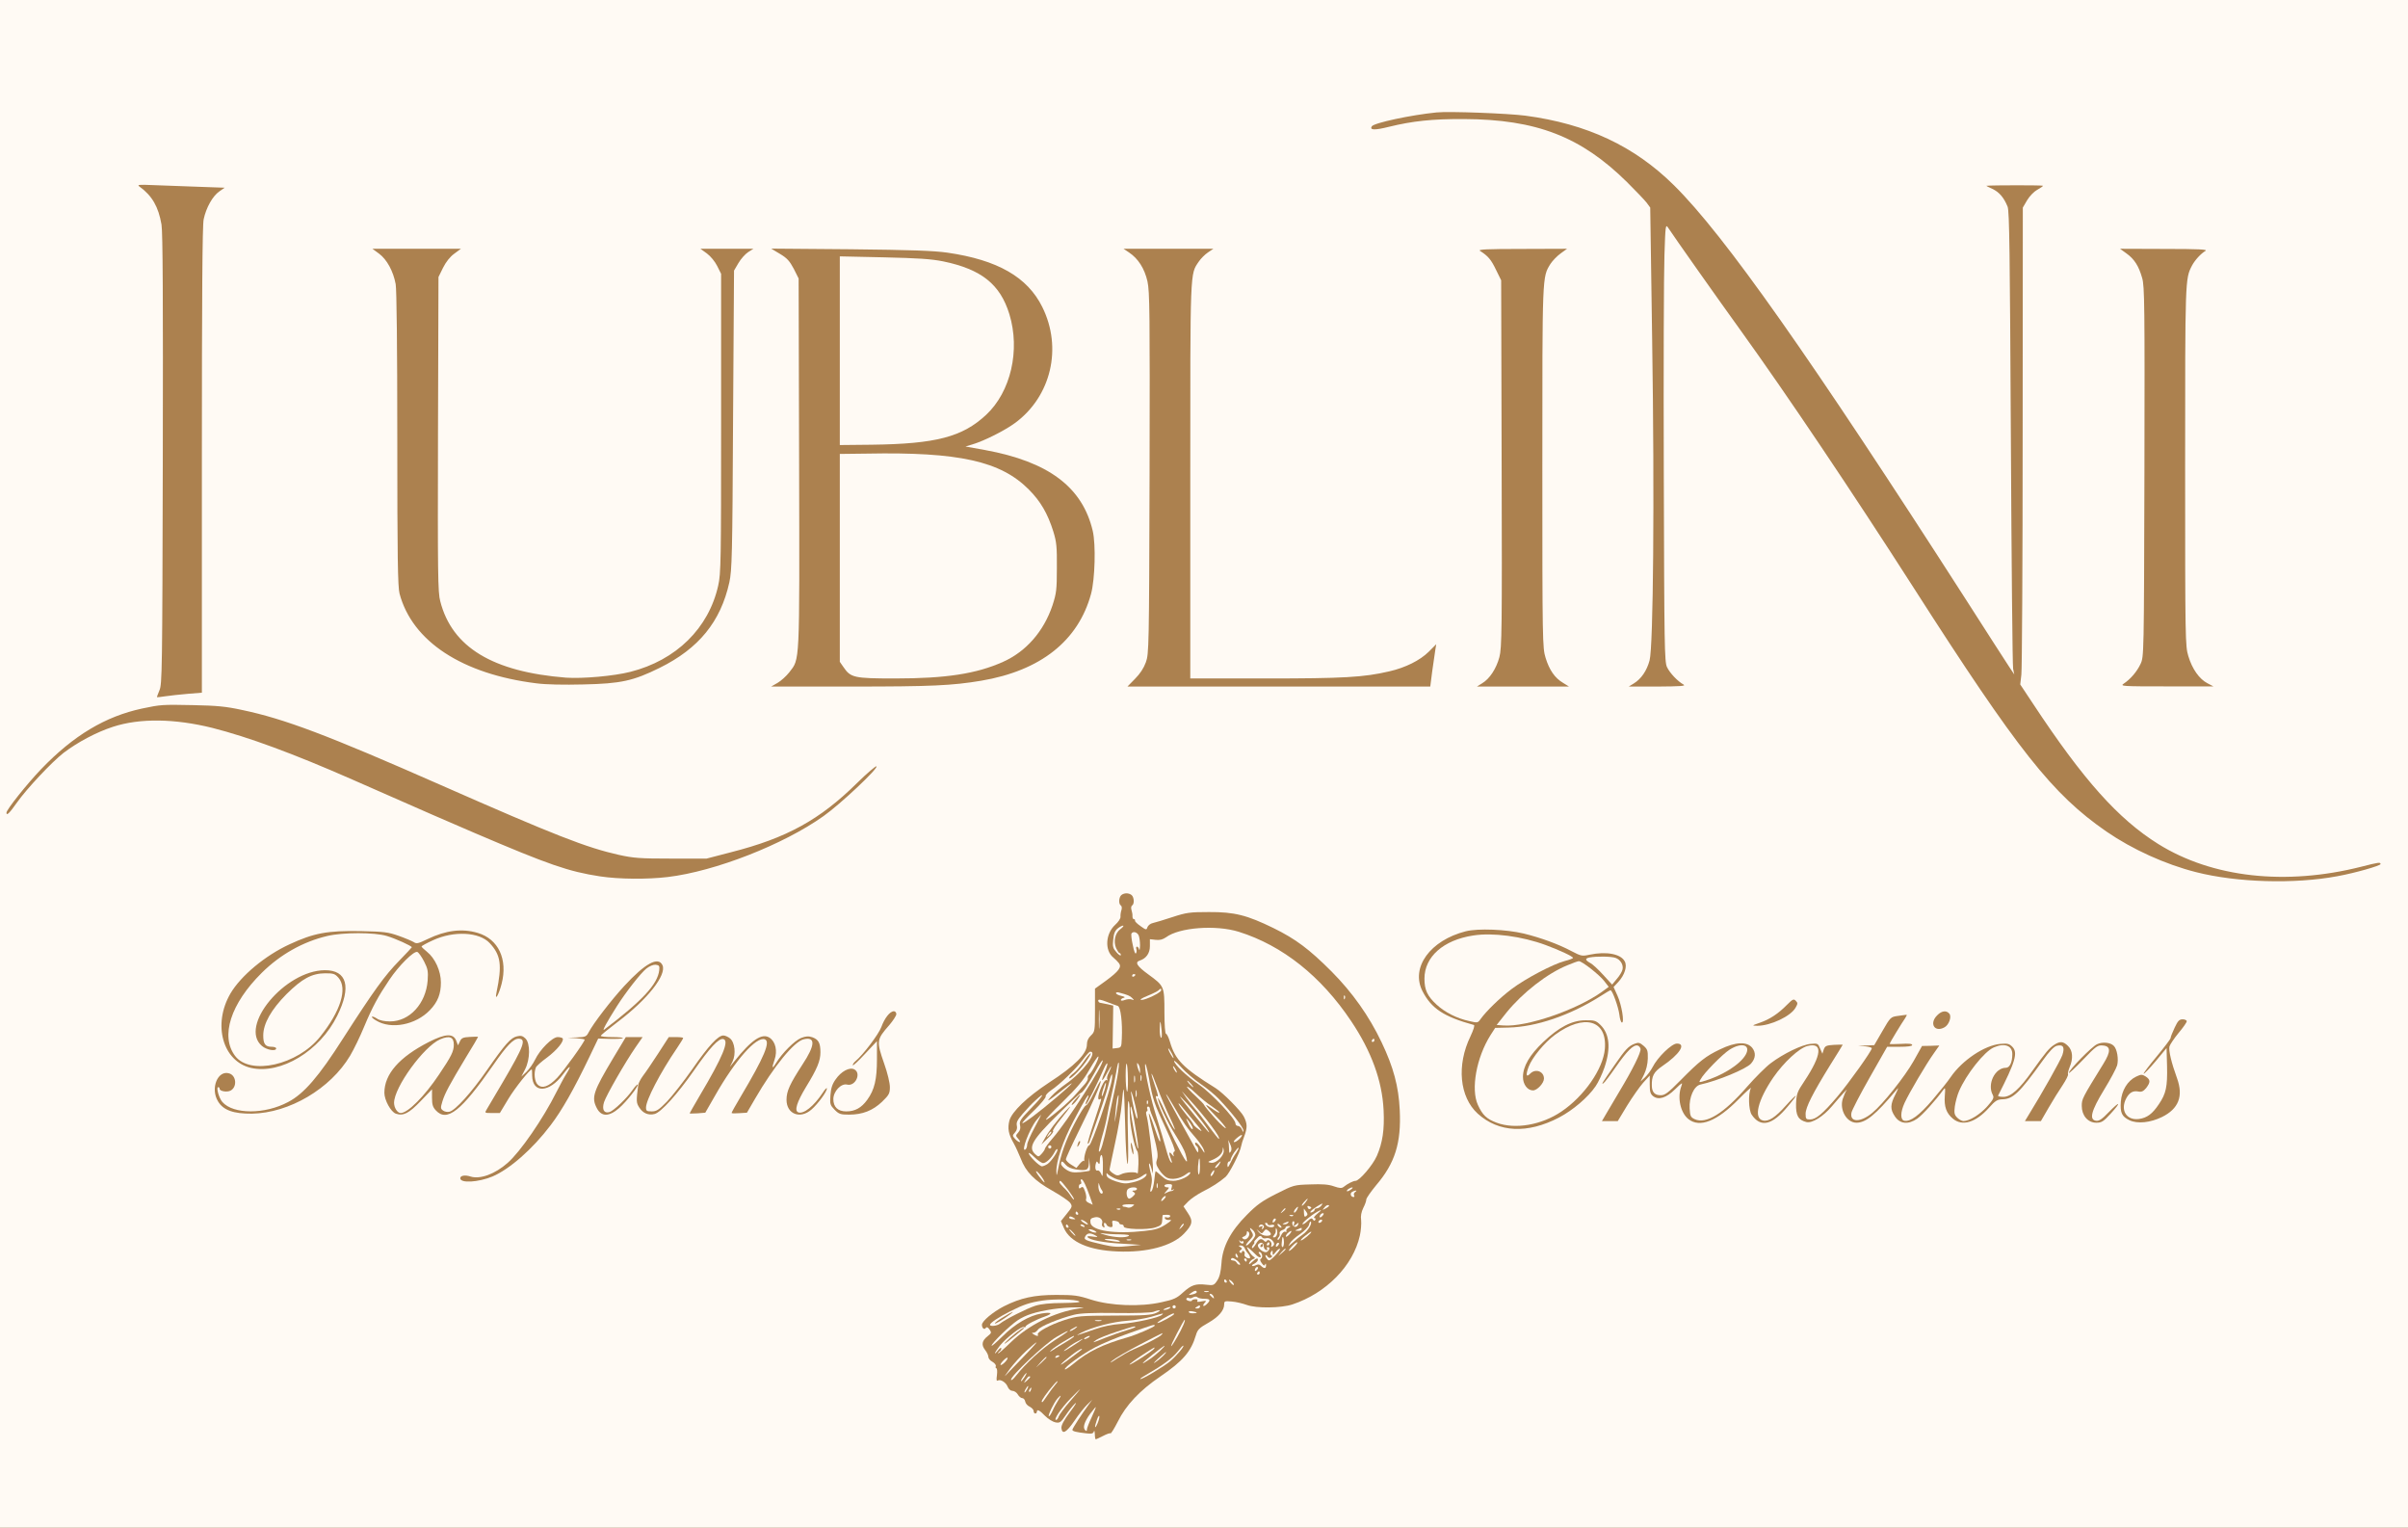 <?xml version="1.0" encoding="UTF-8"?> <svg xmlns="http://www.w3.org/2000/svg" width="1988" height="1261" viewBox="0 0 1988 1261" fill="none"><rect x="0" y="0" width="1988" height="1261" fill="#333333" stroke="none"/><g clip-path="url(#clip0_222_27)"><rect width="1988" height="1261" fill="#AC814F"></rect><path d="M0 682.667V1365.33H1024H2048V682.667V0.001H1024H0V682.667ZM1259.33 95.467C1310.27 102.267 1349.2 120.534 1382 152.934C1423.6 194.001 1494.4 294.667 1623.33 495.334C1640.67 522.401 1656.67 547.334 1658.93 550.667L1662.93 556.667L1662 552.001C1661.47 549.467 1660.67 463.601 1660.13 361.334C1659.33 209.201 1658.93 174.534 1657.47 170.667C1654.4 163.067 1650.53 158.534 1644.8 155.867C1641.73 154.534 1639.6 153.334 1640 153.334C1645.47 152.801 1686.67 152.801 1686.67 153.334C1686.67 153.734 1684.53 155.201 1681.87 156.667C1679.2 158.134 1675.6 161.867 1673.6 165.201L1670 171.334L1669.87 360.001C1669.87 463.734 1669.33 552.401 1668.8 556.801L1667.87 564.934L1678.4 580.801C1720 643.867 1748.8 676.001 1781.87 696.667C1826.4 724.401 1886.93 731.201 1949.6 715.334C1963.73 711.734 1965.33 711.467 1965.33 713.201C1965.33 714.534 1944.4 720.534 1929.73 723.201C1894.13 729.867 1846.53 728.401 1813.07 719.867C1787.73 713.467 1760.4 701.067 1738.93 686.267C1694.4 655.467 1666.27 620.001 1580 485.334C1528.53 405.067 1475.2 325.734 1437.47 273.334C1418.13 246.534 1382 195.334 1377.2 188.001C1375.07 184.801 1374.93 186.001 1374.13 210.667C1373.6 224.934 1373.33 306.267 1373.6 391.334C1374 532.534 1374.13 546.401 1376.27 550.667C1378.53 555.467 1385.2 562.534 1390 565.067C1392 566.267 1386.93 566.534 1368.67 566.667H1344.67L1348.8 564.134C1354.93 560.401 1359.6 553.601 1361.87 545.067C1364.93 533.334 1366 411.067 1364 281.334L1362.4 171.334L1359.47 167.334C1357.73 165.067 1350.4 157.467 1343.2 150.267C1305.2 112.801 1268.53 98.534 1208.67 98.267C1182.53 98.134 1166.27 99.867 1146.67 104.667C1134.93 107.601 1130.53 107.467 1132.53 104.267C1134.27 101.467 1164.67 94.934 1186 92.8C1196.27 91.734 1244.8 93.601 1259.33 95.467ZM163.067 154.134L185.467 154.934L181.067 158.001C175.6 161.734 170.133 171.467 168.133 181.067C167.067 186.001 166.667 244.667 166.667 379.867V571.734L155.067 572.667C148.533 573.201 140.4 574.134 136.667 574.667C133.067 575.201 129.867 575.601 129.6 575.467C129.467 575.201 130.4 572.801 131.6 569.867C133.867 564.934 134 553.067 134.4 379.334C134.667 249.201 134.4 191.467 133.333 185.334C130.8 170.667 125.6 161.601 115.333 154.134C112.933 152.401 114.133 152.267 126.667 152.801C134.4 153.067 150.8 153.734 163.067 154.134ZM374.933 209.467C371.467 212.001 368.133 216.267 365.733 221.067L362 228.667L361.6 358.401C361.333 473.467 361.467 489.067 363.467 496.267C373.2 534.267 406.8 554.534 467.333 559.334C481.067 560.267 506.8 558.001 520.4 554.534C558.267 544.934 585.067 518.534 592.933 483.334C595.2 473.601 595.333 462.534 595.333 349.334V226.001L592.133 219.601C590.267 215.867 586.667 211.467 583.6 209.201L578.267 205.334H600.133H622L617.6 208.134C615.2 209.734 611.6 213.734 609.6 217.201L606 223.334L605.2 346.667C604.667 458.534 604.267 470.934 602.133 480.667C594.933 513.201 576.8 535.334 544.667 551.201C522.8 562.001 512.667 564.267 481.467 564.934C465.6 565.334 450.8 565.067 442.8 564.001C381.6 556.401 340.4 529.467 329.867 490.001C328.4 484.667 328 459.067 328 362.534C328 286.534 327.467 239.067 326.667 234.534C324.667 223.734 319.333 214.134 313.067 209.467L307.467 205.334H344H380.533L374.933 209.467ZM782.133 208.534C823.6 214.534 848.267 228.667 860.533 253.467C877.2 287.067 867.867 326.934 838.267 348.934C829.6 355.334 812.667 363.867 802.8 366.801L797.067 368.534L813.333 371.467C865.6 381.067 893.6 402.001 902.133 438.134C904.8 449.467 904 477.867 900.8 490.001C890.267 528.934 859.067 553.601 810 561.867C786 565.867 769.2 566.667 703.467 566.667H636.667L642 563.601C644.8 562.001 649.2 558.001 651.6 554.934C660.4 543.334 660.133 551.334 659.733 382.534L659.333 229.867L655.333 221.867C652 215.601 649.867 213.067 644 209.601L636.667 205.201L702 205.734C752.267 206.267 770.8 206.934 782.133 208.534ZM997.2 208.401C994.8 210.001 991.333 213.467 989.733 215.867C982.4 226.667 982.667 220.534 982.667 396.934V560.001H1045.07C1108.93 560.001 1125.87 559.067 1146.93 554.134C1160.4 551.067 1172.27 545.067 1179.47 538.001L1185.73 531.734L1184.93 536.667C1184.53 539.334 1183.33 547.201 1182.4 554.134L1180.8 566.667H1055.73H930.8L937.067 560.267C941.2 556.134 944.267 551.467 946 546.667C948.533 539.601 948.667 534.801 949.067 390.667C949.333 258.134 949.2 240.934 947.333 232.267C944.933 221.734 939.733 213.467 932.133 208.401L927.6 205.334H964.667H1001.73L997.2 208.401ZM1288.4 209.201C1285.47 211.334 1281.73 215.201 1280 217.867C1273.2 228.934 1273.33 225.867 1273.33 385.467C1273.33 529.734 1273.47 534.667 1276 542.934C1279.07 552.934 1283.6 559.601 1290.4 563.601L1295.33 566.667H1257.33H1219.33L1223.6 564.001C1229.87 560.267 1235.33 551.867 1237.87 542.401C1239.87 534.801 1240.13 520.267 1239.73 382.667L1239.33 231.334L1234.93 222.401C1230.93 214.134 1228.53 211.334 1221.87 207.067C1219.87 205.867 1227.2 205.467 1256.53 205.467L1293.73 205.334L1288.4 209.201ZM1820.8 207.067C1816.8 209.467 1812 214.801 1809.6 219.334C1804 230.267 1804 230.001 1804 384.801C1804 529.067 1804.13 533.334 1806.67 541.601C1809.87 552.267 1815.73 560.401 1822.27 563.867L1827.33 566.534H1788.67C1752 566.534 1750.13 566.401 1753.33 564.267C1759.07 560.401 1764.27 554.267 1767.2 548.001C1770 542.001 1770 541.201 1770.4 389.467C1770.67 252.534 1770.53 236.134 1768.53 229.467C1765.73 219.601 1762.13 213.867 1755.6 209.201L1750.27 205.334L1786.8 205.467C1815.6 205.467 1822.8 205.867 1820.8 207.067ZM199.867 586.001C234.8 593.334 269.867 606.534 364 648.001C458.133 689.467 484.133 699.601 510.933 705.601C523.067 708.267 528.267 708.667 554 708.667H583.333L603.333 703.467C649.467 691.734 676.8 676.667 707.6 646.267C715.867 638.134 723.067 632.001 723.6 632.534C725.2 634.134 693.867 663.734 679.867 673.601C646.933 697.067 590.4 719.201 551.333 723.867C534.533 725.867 511.067 725.734 495.333 723.334C469.333 719.334 453.467 713.867 392 687.601C370.4 678.401 354 671.201 290.667 643.334C242.133 622.001 205.2 608.401 175.333 600.801C144.133 593.067 115.467 592.667 93.333 599.867C79.733 604.267 64.133 612.534 52.4 621.467C42.533 629.201 22.133 650.934 14 662.401C7.733 671.334 5.333 673.601 5.333 670.801C5.333 668.267 22.267 647.067 34 634.801C60.8 606.934 86.933 591.334 117.333 584.801C132.667 581.601 133.733 581.467 159.333 582.001C178.933 582.401 186.4 583.067 199.867 586.001ZM934.4 738.934C936.4 740.934 936.533 746.267 934.667 747.334C933.867 747.867 933.6 749.467 934.133 751.067C934.667 752.667 935.067 755.067 934.933 756.267C934.933 757.601 935.333 758.667 936.133 758.667C936.8 758.667 937.2 759.201 937.067 759.867C936.8 760.534 938.933 762.534 941.6 764.401C946.267 767.734 946.533 767.734 947.333 765.201C947.867 763.867 949.733 762.267 951.733 761.867C953.733 761.467 961.067 759.201 968 756.934C979.467 753.201 982.267 752.801 998 752.801C1019.07 752.667 1029.47 755.334 1051.33 766.001C1069.73 775.067 1080.8 783.334 1099.33 801.867C1116.53 819.201 1130.27 838.534 1140.67 860.401C1150.4 880.801 1154.67 896.667 1155.6 916.134C1156.93 943.334 1151.73 960.001 1136.13 978.267C1131.73 983.601 1128 988.934 1128 990.001C1128 991.201 1126.93 994.267 1125.47 997.067C1123.87 1000.4 1123.2 1003.73 1123.73 1007.2C1124 1010 1123.6 1015.73 1122.67 1019.87C1117.2 1044.67 1094.8 1067.47 1066.93 1076.67C1057.47 1079.73 1037.33 1080 1029.33 1077.07C1026 1075.87 1020.53 1074.53 1017.07 1074.27C1011.2 1073.73 1010.67 1073.87 1010.67 1076.53C1010.67 1081.6 1006.13 1086.93 997.467 1091.87C990.133 1096 988.667 1097.47 987.333 1102C983.333 1115.6 976.533 1123.47 957.733 1136.27C940.933 1147.73 929.6 1159.73 922.8 1173.47C919.867 1179.2 917.2 1183.47 916.8 1183.07C916.4 1182.67 913.733 1183.6 910.667 1185.2C907.733 1186.67 904.933 1188 904.667 1188C904.267 1188 903.867 1186 903.867 1183.6C903.733 1181.33 903.467 1180.27 903.067 1181.47C902.667 1183.2 901.333 1183.6 896.933 1183.07C888.4 1182.13 885.333 1181.33 885.333 1180.13C885.333 1179.07 893.2 1166.93 898.8 1159.33L901.733 1155.33L897.6 1159.33C895.333 1161.47 890.533 1167.47 887.067 1172.67C880.4 1182.4 876.933 1184.4 876.267 1178.67C876.133 1176.4 878.267 1172.27 883.467 1165.33C887.6 1159.87 889.467 1156.8 887.467 1158.53C885.6 1160.27 882.133 1164.67 879.733 1168.27C875.733 1174.13 874.933 1174.67 871.333 1174C869.2 1173.6 865.333 1171.2 862.8 1168.67C858.4 1164 856 1162.8 856 1165.33C856 1166 855.467 1166.67 854.667 1166.67C854 1166.67 853.333 1165.73 853.333 1164.67C853.333 1163.47 851.867 1162 850.133 1161.07C848.267 1160.27 846.667 1158.4 846.4 1156.8C846.133 1155.33 845.067 1154 844 1154C842.933 1154 841.2 1152.67 840.267 1150.93C839.333 1149.33 837.333 1148 835.867 1148C834.4 1148 832.8 1146.67 832 1144.8C830.667 1141.07 826 1138.13 823.733 1139.47C822.667 1140.13 822.533 1138.8 823.067 1134.93C823.467 1131.87 823.2 1129.33 822.533 1129.33C822 1129.33 821.733 1128.53 822.133 1127.6C822.4 1126.67 821.2 1125.07 819.333 1124C817.467 1123.07 816 1121.2 816 1120C816 1118.67 814.8 1116.13 813.2 1114.13C810 1110 810.667 1106.53 815.467 1102.8C818.667 1100.27 818.667 1099.87 816.933 1097.33C815.6 1095.47 814.667 1095.07 814 1095.87C812.8 1098 810.667 1096.4 810.667 1093.47C810.667 1090.4 819.733 1082.93 828.667 1078.27C842.667 1071.2 854 1068.8 872 1068.8C886.8 1068.8 890 1069.2 900.667 1072.67C916.933 1077.87 941.467 1078.8 959.067 1074.8C969.067 1072.67 971.6 1071.47 976.667 1066.8C983.467 1060.67 987.067 1059.33 995.867 1060.4C1001.73 1061.07 1002.27 1060.93 1004.93 1056.93C1006.93 1053.87 1007.87 1049.87 1008.4 1042.93C1009.2 1029.07 1015.87 1016.27 1029.33 1002.8C1037.6 994.401 1041.87 991.334 1053.73 985.334C1068 978.134 1068.27 978.001 1081.73 977.601C1091.6 977.201 1096.93 977.601 1101.33 979.201C1106 980.801 1107.73 980.934 1109.33 979.601C1112.67 976.934 1117.2 974.667 1119.07 974.667C1122.27 974.667 1133.33 961.734 1136.67 954.134C1141.47 943.201 1143.07 932.267 1142.27 916.267C1141.07 892.001 1132.27 867.867 1115.47 842.801C1090.67 805.734 1058.8 780.401 1022.67 769.067C1003.73 763.201 973.6 765.467 962.667 773.601C960 775.467 957.467 776.134 954.133 775.734L949.333 775.201V780.934C949.333 786.801 946.267 791.067 941.067 792.801C936.667 794.134 938.533 797.334 947.867 804.134C961.2 813.867 961.333 814.001 961.333 835.334C961.333 846.001 961.867 853.334 962.667 853.334C963.333 853.334 964.8 856.267 965.867 859.867C970.267 874.934 976.8 881.467 1003.6 898.134C1009.73 902.001 1024.27 916.667 1026.8 921.467C1029.87 927.467 1029.87 930.801 1027.2 938.001C1026 940.934 1024.93 944.534 1024.67 946.001C1023.87 951.201 1014.93 968.667 1011.87 971.334C1006.53 975.867 1000.8 979.601 992.533 983.734C988.267 986.001 982.933 989.601 980.933 991.734L977.067 995.734L980.667 1001.2C985.2 1007.87 984.533 1010.8 977.467 1018.27C967.733 1028.4 946.933 1034 922.667 1032.93C899.067 1032 883.467 1025.2 878.4 1013.73L875.867 1007.87L880.667 1001.87C885.2 996.267 885.467 995.734 883.6 992.934C882.533 991.334 875.867 986.801 868.8 982.801C854 974.534 846.8 967.201 842.667 956.134C841.067 952.267 838.533 946.534 836.8 943.467C832.533 936.001 831.733 931.467 833.333 924.934C835.333 917.601 848 905.467 866 893.601C887.6 879.601 897.333 869.734 897.333 862.134C897.333 859.201 898.4 856.801 900.667 854.667C903.867 851.601 904 850.934 904 833.734V816.001L913.067 809.467C923.733 801.601 926.267 798.134 923.733 794.934C922.8 793.734 920.667 791.601 919.067 790.267C911.867 784.401 912.667 770.667 920.667 763.334C923.2 761.067 925.2 758.134 925.067 756.667C924.933 755.201 925.333 752.667 925.867 751.067C926.4 749.467 926.133 747.867 925.333 747.334C923.467 746.267 923.6 740.934 925.6 738.934C926.533 738.001 928.4 737.334 930 737.334C931.6 737.334 933.467 738.001 934.4 738.934ZM1258 770.534C1272.13 774.001 1286.67 779.334 1297.2 784.934C1305.33 789.201 1306.13 789.334 1312.27 788.001C1326.13 785.067 1338.13 787.334 1341.33 793.467C1343.6 797.467 1341.33 804.667 1336.13 810.401L1332.13 814.667L1335.33 821.734C1338.8 829.334 1341.2 844.001 1339.07 844.001C1338.27 844.001 1337.33 841.067 1336.93 837.467C1336.13 831.201 1331.2 817.334 1329.6 817.334C1329.2 817.334 1325.33 819.601 1320.8 822.534C1296 838.134 1268.13 847.601 1245.47 848.134L1234.4 848.401L1230.53 854.401C1218.93 872.801 1214.13 898.934 1220.13 912.001C1223.87 920.267 1227.33 923.601 1235.6 926.667C1250.8 932.401 1272.8 928.534 1289.07 917.467C1307.87 904.801 1323.47 882.267 1324.93 865.867C1327.07 841.867 1307.87 836.401 1283.73 854.134C1275.07 860.534 1264.93 872.801 1262 880.534C1259.47 887.334 1260 889.601 1263.33 886.134C1267.73 881.734 1274.67 884.267 1274.67 890.267C1274.67 894.001 1269.07 900.001 1265.6 900.001C1261.07 900.001 1257.33 895.067 1257.33 888.934C1257.33 880.134 1262.8 870.801 1274 860.134C1287.07 847.734 1297.87 842.134 1308.93 842.134C1316.27 842.001 1317.6 842.401 1321.2 845.867C1328.8 853.201 1330 865.067 1324.67 880.934C1322.8 886.401 1319.47 893.467 1317.33 896.534C1311.07 905.734 1298.53 916.401 1287.07 922.401C1260.93 936.001 1237.33 934.801 1220 919.201C1204.93 905.467 1202.4 879.201 1214 855.334C1216.53 849.867 1217.73 846.267 1216.8 846.001C1192 839.201 1181.73 832.401 1174.4 818.134C1164.4 798.667 1180.67 776.134 1210.13 768.667C1220.27 766.134 1243.47 767.067 1258 770.534ZM329.067 772.401C334.4 774.267 340 776.667 341.6 777.601C343.867 779.201 345.333 778.801 353.067 775.067C368 767.867 381.467 766.134 394.4 770.001C411.467 775.067 419.333 791.734 414.133 812.001C411.867 820.934 408.267 827.067 409.867 819.334C414.667 796.401 413.467 788.267 404.267 778.401C395.733 769.201 374.667 768.134 357.6 776.001C352.267 778.401 348 780.801 348 781.201C348 781.601 350 783.601 352.533 785.601C359.2 790.934 364 801.467 364 810.934C364 820.534 361.333 827.067 354.933 833.734C343.2 846.001 322.933 849.867 310.667 842.401C308.267 841.067 306.667 839.601 307.067 839.201C307.467 838.801 309.333 839.467 311.333 840.801C313.467 842.267 317.467 843.067 322 843.067C338.133 843.067 351.6 828.401 353.067 809.334C353.6 801.734 353.2 799.601 350.133 793.601C348.133 789.734 345.6 786.134 344.533 785.734C341.733 784.667 329.333 796.934 321.467 808.667C312.133 822.534 307.467 831.067 300.667 847.334C297.333 855.467 292.133 866.134 289.067 871.334C272.8 898.667 238.8 918.667 208 919.201C192.8 919.334 184.4 916.401 180 909.067C173.467 898.401 179.733 882.934 189.333 886.001C195.2 887.867 195.867 897.201 190.4 900.134C187.467 901.734 181.333 900.667 181.333 898.667C181.333 897.867 180.8 897.334 180.133 897.334C178.267 897.334 180.8 906.534 183.6 909.601C192.667 919.867 218.667 919.867 237.867 909.601C250.933 902.801 263.2 888.534 283.333 856.934C308.8 817.334 317.6 805.201 329.733 792.801C335.333 787.067 340 782.001 340 781.867C340 780.801 326.533 774.667 319.333 772.534C309.067 769.467 283.333 769.467 270.267 772.534C250.267 777.201 231.333 787.867 216.133 802.934C190.4 828.401 181.733 855.334 194.133 871.601C206.533 887.867 245.6 879.067 264.267 855.734C281.2 834.667 287.067 815.867 279.467 807.067C276.533 803.734 275.333 803.334 268.4 803.334C257.333 803.467 249.467 807.734 236.533 820.534C223.867 833.334 217.333 844.934 217.333 854.667C217.333 861.734 219.067 864.001 224.267 864.001C226.267 864.001 228 864.534 228 865.334C228 868.001 220.133 866.667 216.267 863.334C196.933 847.067 235.2 801.067 268.133 800.801C286.533 800.667 290.267 814.534 278.4 838.401C264.133 867.467 231.867 886.934 207.333 881.467C183.867 876.134 175.333 845.601 190.267 820.001C198.8 805.467 218.933 788.667 238.933 779.467C259.067 770.134 270.267 768.001 298 768.534C316.933 768.934 320.4 769.334 329.067 772.401ZM546.933 796.667C550.533 804.667 534.533 824.934 510.133 843.334C502.4 849.201 496 854.401 496 854.934C496 855.601 500.267 856.001 505.6 856.001C510.8 856.001 514.667 856.401 514.267 856.934C513.733 857.334 508.933 857.601 503.6 857.467L493.867 857.201L486.667 872.267C473.733 899.201 464 916.401 454.533 928.801C439.733 948.401 420.667 965.067 406.533 971.067C394.933 975.867 380 976.801 380 972.534C380 970.267 383.867 969.601 388.4 971.067C396.267 973.601 408.667 969.067 419.067 959.867C429.6 950.667 448.4 923.334 459.333 901.467C462.133 896.001 465.733 889.201 467.6 886.267C472.4 878.667 470.667 878.934 464.8 886.801C453.467 902.001 439.6 902.667 439.333 887.867C439.333 885.067 439.2 882.667 439.067 882.667C437.333 882.667 425.2 897.867 419.733 906.934L412.667 918.667H406.267C400 918.667 400 918.667 401.867 915.601C402.8 914.001 408.933 903.734 415.333 892.801C432.533 863.467 434.8 857.334 428.133 857.334C423.867 857.334 418.4 862.934 407.333 878.934C380.8 917.067 369.067 926.401 359.867 916.534C357.333 913.867 356.667 911.734 356.667 906.134V899.067L347.333 908.801C337.6 918.934 332.933 921.334 326.8 919.201C322.667 917.734 317.333 908.001 317.333 902.001C317.333 886.534 329.6 872.534 354.133 860.001C367.6 853.201 374 852.801 376.533 858.667L378.133 862.801L379.733 859.467C380.933 856.801 382.267 856.134 387.867 855.867C391.6 855.601 394.667 855.601 394.667 855.867C394.667 856.134 390.267 863.734 384.8 872.534C371.067 895.334 367.2 902.534 365.2 909.201C363.6 914.401 363.733 915.201 365.867 916.667C367.067 917.601 369.467 918.001 371.067 917.601C376 916.401 389.333 901.601 402 883.334C416.933 861.867 421.733 856.401 426.933 855.334C430.133 854.534 431.6 855.067 433.867 857.201C437.867 861.334 437.733 874.401 433.467 882.667L430.4 888.667L434.667 884.667C436.933 882.401 440.133 878.001 441.733 874.667C445.733 866.267 456 856.001 460.4 856.001C462.267 856.001 464.133 856.534 464.533 857.067C465.867 859.334 459.733 866.801 451.733 872.801C447.067 876.134 442.933 879.867 442.4 881.067C440.533 885.734 441.333 892.934 444 895.334C447.733 898.801 452.933 896.934 460 889.601C465.333 884.001 482.667 860.001 482.667 858.134C482.667 857.734 479.467 857.201 475.733 856.934L468.667 856.534L476.267 856.267C483.2 856.001 484.133 855.601 485.867 852.267C489.733 844.801 504.533 825.601 515.333 813.867C532.667 795.067 543.467 789.201 546.933 796.667ZM1482.53 831.467C1478.8 838.667 1461.73 846.667 1450.8 846.667C1446.13 846.534 1446.13 846.534 1452.93 844.134C1461.07 841.334 1468.13 836.667 1475.33 829.334C1480 824.667 1480.8 824.267 1482.53 826.001C1484.27 827.734 1484.27 828.401 1482.53 831.467ZM740 837.067C740 838.267 737.333 842.401 734.267 846.001C723.6 858.134 723.467 859.201 730 878.001C732.667 885.467 734.667 893.867 734.667 897.201C734.667 902.534 734 903.734 728.267 909.334C720.533 916.667 712.133 920.001 700.933 920.001C694 920.001 692.667 919.601 689.067 916.001C685.333 912.134 685.067 911.334 685.6 904.001C686 898.267 687.067 894.801 689.867 890.934C694.4 884.267 701.467 880.534 705.333 882.667C711.333 885.867 706.133 896.934 699.333 895.201C694.4 894.001 688 900.801 688 907.201C688 913.734 691.733 917.334 698.667 917.334C705.867 917.334 711.2 914.401 716 907.734C722 899.467 724 890.934 724 874.134V859.334L714 870.001C708.533 875.867 704.133 880.001 704 879.201C704 878.401 705.067 876.801 706.267 875.867C712.667 870.534 725.333 853.734 727.6 847.734C730.267 840.401 734.667 834.667 738 834.667C739.067 834.667 740 835.734 740 837.067ZM1609.33 836.667C1611.47 839.201 1608.93 846.134 1605.2 848.001C1597.07 852.401 1592.53 844.667 1599.33 838.001C1602.93 834.267 1606.93 833.734 1609.33 836.667ZM1572.93 840.267C1570.13 844.267 1560 860.934 1560 861.601C1560 861.867 1564.27 861.867 1569.33 861.601C1575.6 861.201 1578.67 861.467 1578.67 862.534C1578.67 863.467 1575.07 864.001 1568.4 864.001H1558L1543.6 889.334C1535.73 903.201 1528.93 916.267 1528.53 918.401C1526.93 926.534 1536 926.667 1545.73 918.534C1554.53 911.334 1572.53 888.667 1579.87 875.734L1586.8 863.334L1594 863.201L1601.07 862.934L1596.67 869.201C1590.27 878.134 1576.13 902.134 1572.4 910.267C1568.8 918.134 1568.8 924.401 1572.27 925.067C1577.2 926.001 1584.53 920.534 1595.2 908.134C1601.2 901.067 1608.13 892.534 1610.4 889.067C1620 875.067 1638.4 862.801 1651.47 861.601C1657.33 861.067 1658.8 861.467 1661.33 864.001C1666.13 868.801 1663.87 876.401 1649.6 904.267C1649.33 904.934 1651.33 905.334 1653.87 905.334C1660.13 905.334 1667.2 899.067 1678 883.734C1688.67 868.801 1691.73 865.067 1695.87 862.401C1700.67 859.201 1703.47 859.467 1707.33 863.334C1711.2 867.067 1711.73 873.601 1708.67 880.801C1707.6 883.467 1706.93 886.134 1707.33 886.667C1707.73 887.334 1705.73 891.334 1702.93 895.601C1700 899.867 1694.8 908.267 1691.33 914.267L1684.93 925.334H1678.4H1671.73L1674.4 920.934C1686.27 901.734 1701.07 875.334 1702.67 870.801C1704.8 864.267 1703.33 861.867 1698 863.201C1695.6 863.867 1691.87 867.734 1686.27 875.601C1667.33 902.001 1661.87 907.067 1653.33 907.334C1648.93 907.467 1647.33 908.401 1642 914.401C1631.07 926.534 1620 929.867 1612.27 923.334C1606.8 918.801 1604.93 913.334 1605.6 904.401C1606.13 897.867 1606 897.201 1604.4 899.467C1598.13 908.134 1587.2 920.267 1582.8 923.334C1575.47 928.401 1568.53 927.734 1564.4 921.467C1560.4 915.601 1560.53 911.601 1564.8 903.334C1567.6 897.601 1567.73 897.067 1565.33 900.001C1548.4 920.134 1540.4 926.667 1532.67 926.667C1524.53 926.667 1518.53 916.001 1521.33 907.067C1522.27 904.267 1523.6 901.067 1524.4 900.001C1526 897.601 1520.53 903.467 1512.53 912.934C1505.2 921.601 1496 927.334 1491.33 926.134C1484.53 924.401 1482.53 920.667 1482.8 910.934C1483.2 902.667 1483.73 901.201 1489.73 892.267C1504.13 870.534 1505.07 860.134 1492.27 863.334C1485.33 865.067 1472.8 876.667 1464 889.334C1451.2 908.134 1447.6 922.801 1455.33 924.801C1460 926.001 1465.6 922.401 1474.53 912.401C1484.4 901.467 1485.33 902.134 1475.87 913.334C1463.07 928.801 1453.47 930.934 1446.13 920.001C1443.6 916.134 1443.2 902.667 1445.47 898.267C1446.4 896.667 1441.73 900.801 1435.2 907.467C1417.47 925.467 1403.33 931.067 1394 923.734C1387.33 918.534 1384.53 905.734 1388.13 896.401C1389.33 893.067 1388.8 893.334 1382.93 899.067C1375.6 906.267 1369.2 908.267 1364.67 904.667C1362.53 902.934 1362 900.934 1362 895.201V887.734L1356.53 893.734C1353.6 897.067 1347.6 905.601 1343.33 912.534L1335.6 925.334H1329.07H1322.53L1326.27 918.934C1328.27 915.467 1333.2 907.201 1337.07 900.667C1347.6 883.201 1354.93 868.534 1354.4 865.734C1354.13 864.401 1353.07 863.201 1351.87 862.934C1348.4 862.267 1343.2 867.467 1334 880.667C1329.2 887.601 1324.67 893.601 1323.73 894.134C1321.73 895.334 1322.67 894.001 1332.8 879.334C1342 866.001 1344.4 863.467 1349.6 861.467C1352.67 860.267 1353.87 860.534 1356.93 863.201C1360.13 866.001 1360.53 867.201 1360.4 873.734C1360.27 878.267 1359.07 883.201 1357.33 886.801L1354.4 892.667L1358 889.334C1360 887.467 1362.8 883.734 1364.27 880.934C1368.4 872.667 1380.13 861.334 1384.4 861.334C1392.4 861.334 1386.67 870.267 1372.27 880.001C1365.33 884.801 1363.47 888.134 1363.73 896.401C1363.87 901.601 1366.27 904.001 1371.07 904.001C1374.53 904.001 1377.2 902.001 1387.2 891.867C1403.07 875.734 1408.27 871.734 1420 866.134C1432.93 859.867 1442.27 859.467 1446.67 864.934C1449.73 868.934 1449.47 873.467 1445.6 877.867C1441.73 882.267 1418 892.134 1403.73 895.201C1398.53 896.401 1394.4 905.601 1394.93 914.934C1395.33 921.201 1395.73 922.134 1399.07 923.734C1408.4 928.134 1423.2 919.067 1442.4 896.934C1449.2 889.201 1458 880.401 1462 877.467C1472.27 869.734 1487.6 862.267 1494.8 861.601C1500.67 861.067 1500.93 861.201 1502.67 865.467L1504.53 869.734L1505.6 866.401C1506.67 863.334 1507.6 862.801 1514.13 862.401C1518.13 862.267 1521.33 862.134 1521.33 862.267C1521.33 862.401 1516.8 869.867 1511.07 878.934C1496.53 902.401 1490.67 914.001 1490.67 919.334C1490.67 923.467 1491.07 924.001 1494.27 924.001C1499.2 924.001 1504.8 919.334 1516.93 905.067C1526.8 893.334 1545.33 867.334 1545.33 865.201C1545.33 864.667 1542.8 863.867 1539.73 863.601L1534 863.067L1540.67 862.934L1547.33 862.667L1554.13 850.934C1560.67 839.601 1560.93 839.334 1566.8 838.534C1570 838.134 1573.2 837.601 1573.87 837.601C1574.53 837.467 1574 838.667 1572.93 840.267ZM1805.33 842.934C1805.33 843.867 1802.27 848.267 1798.53 852.667C1794.93 857.067 1791.6 862.001 1791.07 863.734C1790.27 867.067 1792.67 877.201 1797.33 890.001C1802.67 904.801 1798.67 915.201 1784.8 922.001C1775.2 926.667 1764.67 927.734 1758.13 924.667C1751.73 921.601 1750.27 918.534 1750.93 909.201C1751.6 900.001 1756.53 892.001 1763.47 888.667C1767.73 886.667 1768.4 886.667 1771.47 888.534C1775.47 891.201 1775.47 893.201 1771.87 898.001C1769.6 900.667 1768.13 901.467 1765.47 900.934C1760.93 900.001 1757.87 901.867 1755.33 906.667C1750.27 916.401 1755.6 924.934 1765.87 923.601C1772.53 922.667 1776.93 919.467 1782.27 911.467C1788.27 902.667 1789.47 897.067 1789.07 879.867L1788.67 865.067L1779.6 876.001C1774.53 882.001 1770.13 886.534 1769.73 886.267C1769.47 885.867 1774.27 879.467 1780.53 872.001C1786.8 864.401 1792 857.601 1792 856.801C1792 856.001 1793.47 852.134 1795.33 848.267C1798 842.534 1799.2 841.334 1802 841.334C1803.87 841.334 1805.33 842.134 1805.33 842.934ZM602.667 857.067C606.667 860.267 607.733 870.001 604.8 876.134L602.533 880.667L606.267 876.001C620.4 858.267 629.067 852.401 635.333 856.534C640.267 859.734 642 867.334 639.467 874.667C636.933 882.001 637.467 882.801 640.933 877.067C645.733 869.201 655.867 859.067 661.2 856.801C665.333 855.201 667.467 855.067 670.667 856.134C675.733 858.001 677.333 860.801 677.333 868.534C677.333 875.601 674.667 882.134 665.333 897.334C657.867 909.734 655.6 916.801 659.067 918.134C663.467 919.734 671.867 913.067 679.2 902.001C681.067 899.067 682.667 897.467 682.667 898.401C682.667 901.067 675.333 911.067 670 915.734C660.667 924.001 649.333 919.601 649.333 907.734C649.333 900.534 652.133 894.667 662.4 878.801C673.2 862.534 673.467 855.334 663.333 857.867C655.467 859.867 638.8 880.267 623.333 906.934L616.667 918.401L610.267 918.801C606.8 919.067 604 919.067 604 918.534C604 918.134 607.333 912.134 611.467 905.201C631.067 872.267 636.267 859.734 631.467 857.867C624.533 855.201 607.067 874.934 590.533 904.001L582.267 918.401L575.733 918.934C572.267 919.067 569.333 919.201 569.333 918.934C569.333 918.667 573.2 912.134 577.733 904.267C596.667 872.401 602.4 858.667 597.067 857.601C593.333 856.801 585.867 864.934 572.8 883.734C559.467 902.801 545.6 918.267 540.4 919.467C535.333 920.801 530.8 918.801 527.867 914.267C525.2 910.134 525.2 909.067 526.933 895.334C527.2 893.867 528.933 890.534 530.8 888.001C532.8 885.467 538.4 877.201 543.333 869.601L552.133 856.001H558.133C561.333 856.001 564 856.267 564 856.801C564 857.201 561.733 860.934 558.933 865.067C544.933 885.601 533.333 908.001 533.333 914.134C533.333 916.934 534 917.334 538 917.334C542 917.334 543.867 916.134 550.667 909.201C554.933 904.667 564.4 892.667 571.6 882.401C584.933 863.201 592.8 854.667 597.2 854.667C598.533 854.667 601.067 855.734 602.667 857.067ZM524.8 864.267C516.133 876.801 500.533 904.001 498.667 909.734C496.8 915.867 498.667 919.201 503.2 917.867C506.667 916.801 517.6 906.401 522.267 899.601C524.133 896.934 526 894.934 526.4 895.201C527.467 896.267 517.467 909.067 511.067 914.667C502.8 921.867 496.4 921.867 492.667 914.534C488.133 905.734 489.733 900.934 506.4 873.067L516.667 856.001H523.6H530.533L524.8 864.267ZM1745.07 863.201C1747.87 865.867 1749.2 874.267 1747.87 879.334C1747.2 881.734 1742.4 890.801 1737.07 899.467C1726.4 916.934 1724.53 924.267 1730.53 925.067C1732.8 925.467 1735.47 923.734 1740.93 918.001C1750.27 908.401 1751.6 909.334 1742.53 919.201C1736.53 925.734 1735.07 926.667 1730.67 926.667C1723.73 926.667 1718.67 920.801 1718.67 912.801C1718.67 907.067 1718.93 906.534 1736.53 878.001C1742.8 867.867 1742.67 863.467 1736.13 862.934C1731.87 862.534 1730.53 863.334 1719.73 874.667C1713.33 881.334 1708 886.267 1708 885.601C1708 883.201 1727.2 863.601 1731.33 861.867C1735.73 859.734 1742.4 860.401 1745.07 863.201Z" fill="#FFFAF4"></path><path d="M693.332 289.467V367.334L719.599 367.067C772.665 366.401 794.532 360.667 814.132 342.401C834.532 323.334 842.399 289.067 833.332 259.334C825.732 234.667 810.265 222.267 778.665 215.734C768.665 213.734 758.132 213.067 729.732 212.401L693.332 211.601V289.467Z" fill="#FFFAF4"></path><path d="M715.732 374.401L693.332 374.668V460.534V546.268L696.399 550.668C702.265 559.334 705.065 560.001 738.932 560.001C780.932 560.001 806.132 556.134 828.132 546.268C847.199 537.734 861.732 521.068 868.932 499.601C872.132 489.734 872.532 486.801 872.532 468.668C872.665 451.334 872.265 447.334 869.599 438.668C864.932 423.868 859.065 413.734 849.332 404.001C826.132 380.668 791.732 372.934 715.732 374.401Z" fill="#FFFAF4"></path><path d="M922.669 766.401C920.535 768.134 919.469 770.668 919.069 775.468C918.402 781.334 918.802 782.668 921.869 786.134C923.735 788.268 925.335 789.201 925.335 788.268C925.335 787.468 924.935 786.668 924.269 786.668C923.735 786.668 922.535 784.801 921.469 782.668C919.069 776.934 920.535 770.134 925.069 766.801C927.069 765.334 928.002 764.001 927.202 764.001C926.269 764.001 924.269 765.068 922.669 766.401Z" fill="#FFFAF4"></path><path d="M934.133 770.534C933.733 771.067 934.133 775.467 935.199 780C936.133 785.067 937.333 787.867 937.866 786.8C938.399 786 938.533 784.4 938.133 783.334C937.733 782.267 937.999 781.334 938.666 781.334C939.333 781.334 940.133 782.4 940.399 783.6C940.799 784.934 941.066 783.467 941.199 780.267C941.199 777.067 940.666 773.334 939.999 771.867C938.533 769.2 935.333 768.534 934.133 770.534Z" fill="#FFFAF4"></path><path d="M934.668 805.467C934.668 806.134 935.335 806.401 936.001 806.001C936.801 805.601 937.335 804.934 937.335 804.534C937.335 804.267 936.801 804.001 936.001 804.001C935.335 804.001 934.668 804.667 934.668 805.467Z" fill="#FFFAF4"></path><path d="M956.401 817.467C955.734 818.134 951.468 820.267 947.201 822.001C942.268 824.001 940.534 825.334 942.401 825.334C946.001 825.334 958.668 819.201 958.668 817.334C958.668 815.601 958.268 815.601 956.401 817.467Z" fill="#FFFAF4"></path><path d="M921.332 819.734C921.332 820.4 923.332 821.467 925.732 822C928.665 822.667 929.199 823.2 927.732 823.6C926.399 823.867 925.332 824.8 925.332 825.334C925.332 826.134 926.665 826.134 928.665 825.334C930.532 824.667 933.065 824.534 934.265 824.934C936.399 825.734 936.532 825.6 934.665 823.734C932.799 821.867 931.199 821.2 923.732 819.2C922.399 818.8 921.332 819.067 921.332 819.734Z" fill="#FFFAF4"></path><path d="M1109.47 823.467C1109.47 824.934 1109.87 825.334 1110.27 824.267C1110.67 823.334 1110.53 822.134 1110.13 821.734C1109.73 821.201 1109.33 822.001 1109.47 823.467Z" fill="#FFFAF4"></path><path d="M906.668 825.867C906.668 826.8 907.468 827.6 908.401 827.733C909.201 827.867 912.001 828.4 914.535 828.933L919.068 830L918.801 847.733L918.535 865.467L922.135 865.067C925.601 864.667 925.868 864.267 926.135 857.333C926.801 844 925.201 830.933 922.801 830.267C921.601 829.867 917.468 828.4 913.735 826.933C908.668 824.933 906.668 824.667 906.668 825.867Z" fill="#FFFAF4"></path><path d="M907.199 841.334C907.199 848.268 907.333 851.201 907.599 847.601C907.866 844.134 907.866 838.534 907.599 834.934C907.333 831.468 907.199 834.401 907.199 841.334Z" fill="#FFFAF4"></path><path d="M957.466 848.934C957.333 852.667 957.866 856.134 958.533 856.534C959.199 856.934 959.333 854.4 959.066 850.934C958.133 841.734 957.599 841.067 957.466 848.934Z" fill="#FFFAF4"></path><path d="M1132.67 858.668C1132.27 859.334 1132.54 860.001 1133.2 860.001C1134 860.001 1134.67 859.334 1134.67 858.668C1134.67 857.868 1134.4 857.334 1134.14 857.334C1133.74 857.334 1133.07 857.868 1132.67 858.668Z" fill="#FFFAF4"></path><path d="M965.999 869.334C967.199 871.467 968.399 873.334 968.799 873.334C969.065 873.334 968.532 871.467 967.332 869.334C966.132 867.067 964.932 865.334 964.532 865.334C964.265 865.334 964.799 867.067 965.999 869.334Z" fill="#FFFAF4"></path><path d="M894.267 874.267C888.8 881.734 874.8 895.334 867.6 900.001C864.933 901.867 862.933 904.134 863.333 904.934C863.6 905.867 859.467 910.934 854 916.267C848.533 921.467 844 926.267 844 926.934C844 928.401 857.867 918.001 872.4 905.601C885.867 894.267 889.467 889.867 877.6 899.334C865.333 909.067 862.667 910.667 868 904.801C870.533 902.001 876 897.467 880 894.667C894 884.934 906.8 868.001 900 868.001C899.467 868.001 896.8 870.801 894.267 874.267ZM896.4 876.534C891.333 883.601 882.667 892.001 882.667 889.734C882.667 889.067 884.4 887.201 886.4 885.734C888.4 884.267 892.133 880.001 894.667 876.267C897.2 872.401 899.867 869.334 900.4 869.334C901.067 869.334 899.2 872.534 896.4 876.534Z" fill="#FFFAF4"></path><path d="M899.335 882.934C894.535 891.601 889.335 897.734 876.268 910.534C859.601 926.801 859.335 928.801 875.601 915.201C880.135 911.334 885.868 906.001 888.268 903.068C890.668 900.268 894.001 896.534 895.735 894.668C897.335 892.801 898.401 890.668 898.135 889.734C897.735 888.934 898.401 887.468 899.601 886.534C902.001 884.401 908.135 872.001 906.668 872.001C906.135 872.001 902.801 876.934 899.335 882.934Z" fill="#FFFAF4"></path><path d="M904 884.934C898.133 895.467 893.867 901.867 892.267 902.134C891.733 902.134 883.467 910 873.867 919.467C852.133 940.8 848.533 947.067 854.667 952.667C857.333 955.067 857.467 955.067 860 952.267C861.467 950.667 862.667 948.8 862.667 948.134C862.667 947.467 865.6 943.467 869.2 939.334C881.2 925.6 912.267 877.2 910.267 875.2C910 874.8 907.067 879.2 904 884.934ZM889.2 907.867C887.467 910.134 885.6 912 884.933 912C884.267 912 885.467 910 887.6 907.6C892.267 902 893.333 902.267 889.2 907.867ZM876.133 923.2C871.6 928.667 868.667 933.334 869.333 933.6C870.133 933.867 868.267 936.4 865.2 939.334L859.733 944.667L862.667 939.467C865.733 933.734 872.667 924.8 879.2 917.6C886 910.267 884.533 912.8 876.133 923.2Z" fill="#FFFAF4"></path><path d="M865.467 936.401C863.734 939.201 863.867 939.201 866.134 937.068C867.467 935.734 868.267 934.401 867.867 934.134C867.467 933.734 866.4 934.801 865.467 936.401Z" fill="#FFFAF4"></path><path d="M921.601 884.667C920.534 890.534 918.668 899.867 917.334 905.334C916.001 910.8 914.534 918 914.001 921.334C913.468 924.667 911.601 932.4 909.734 938.534C908.001 944.667 906.934 950 907.201 950.4C908.534 951.6 910.934 943.6 914.801 925.334C916.934 915.467 919.868 901.6 921.334 894.667C922.801 887.734 923.868 880.134 923.734 878C923.468 875.467 922.668 878 921.601 884.667Z" fill="#FFFAF4"></path><path d="M969.332 875.734C969.332 878.401 979.732 888.267 989.599 895.067C999.999 902.134 1020 923.334 1020 927.334C1020 928.401 1020.93 929.334 1022 929.334C1023.2 929.334 1024.67 930.667 1025.33 932.267C1026.27 934.667 1026.53 934.801 1026.53 933.067C1026.67 930.801 1016.93 918.267 1006.13 906.934C1003.07 903.734 996.399 898.134 991.199 894.667C985.999 891.067 978.932 885.067 975.599 881.334C972.132 877.467 969.332 874.934 969.332 875.734Z" fill="#FFFAF4"></path><path d="M911.601 881.467C905.734 894.934 897.068 912.134 896.534 911.601C896.134 911.201 896.401 909.734 897.201 908.267C898.001 906.667 898.668 905.067 898.668 904.401C898.668 902.534 894.934 908.667 886.134 925.467C877.334 942.134 871.868 958.667 872.134 967.201C872.268 970.934 872.401 970.801 873.334 966.001C875.868 952.534 879.468 942.134 886.934 927.734C891.334 919.201 895.734 912.267 896.534 912.401C897.334 912.534 900.268 908.001 903.068 902.134C905.868 896.401 908.401 891.867 908.668 892.267C909.601 893.201 902.268 910.134 890.801 933.201C884.934 945.067 880.001 955.734 880.001 956.801C880.001 957.867 882.001 959.867 884.401 961.334L888.668 964.001L891.468 960.534C893.068 958.667 894.668 957.601 894.934 958.134C895.334 958.801 895.468 958.667 895.201 957.867C894.534 954.934 897.601 945.334 899.201 945.334C901.201 945.334 916.934 899.334 918.001 890.667C918.934 883.467 917.068 886.667 914.801 896.667C913.468 902.134 909.334 914.534 899.334 942.534C898.934 943.601 898.401 944.134 898.001 943.867C897.734 943.467 900.134 935.201 903.468 925.334C910.134 905.067 909.734 906.267 908.001 907.334C905.734 908.667 906.534 903.334 909.468 896.801C911.068 893.067 912.801 890.934 913.601 891.467C914.534 892.001 914.668 891.734 914.134 890.934C913.601 890.134 914.134 887.601 915.334 885.467C916.401 883.201 917.334 880.934 917.334 880.401C917.201 879.867 915.734 882.267 913.868 885.734C909.601 893.867 908.401 893.201 912.134 884.801C913.601 881.334 914.534 878.134 914.134 877.734C913.868 877.334 912.668 879.067 911.601 881.467ZM890.801 944.934C889.201 947.601 888.934 946.801 890.134 943.334C890.668 942.134 891.334 941.467 891.601 941.867C892.001 942.134 891.601 943.601 890.801 944.934Z" fill="#FFFAF4"></path><path d="M929.332 888.134C929.332 894.267 929.865 900.001 930.399 900.934C930.932 901.867 931.332 897.201 931.199 890.534C930.932 875.201 929.332 873.201 929.332 888.134Z" fill="#FFFAF4"></path><path d="M938.799 878.668C938.799 879.734 939.333 881.868 939.999 883.334L941.199 886.001V883.334C941.199 881.868 940.666 879.734 939.999 878.668C938.799 876.934 938.666 876.934 938.799 878.668Z" fill="#FFFAF4"></path><path d="M945.332 879.468C945.332 885.734 950.265 908.001 954.799 922.001C957.732 931.468 961.332 943.334 962.665 948.401C963.999 953.468 965.732 958.268 966.665 959.201C967.732 960.268 967.865 959.734 966.799 956.934C964.665 951.468 965.065 949.734 967.465 952.801C969.065 954.801 969.465 954.934 968.799 953.068C968.399 951.868 968.799 950.668 969.732 950.268C970.665 950.001 967.732 942.668 962.399 931.201C953.065 911.468 951.599 907.334 948.665 890.401C946.932 881.068 945.332 875.601 945.332 879.468Z" fill="#FFFAF4"></path><path d="M969.334 882.667C970.134 884.134 971.067 885.334 971.467 885.334C971.734 885.334 971.467 884.134 970.667 882.667C969.867 881.201 968.934 880.001 968.534 880.001C968.267 880.001 968.534 881.201 969.334 882.667Z" fill="#FFFAF4"></path><path d="M950.668 886.401C950.668 887.334 951.868 891.467 953.335 895.601C956.401 904.267 956.535 905.867 954.668 904.667C952.268 903.201 959.735 921.067 970.001 941.734C979.201 960.134 981.868 963.334 978.668 952.267C978.001 949.734 974.401 943.067 970.668 937.201C964.001 926.801 956.001 909.867 956.001 906.401C956.001 905.467 958.535 910.001 961.468 916.667C964.401 923.201 968.001 930.134 969.468 932.001C970.801 933.867 969.335 929.601 966.001 922.667C962.668 915.734 957.868 904.267 955.335 897.334C952.801 890.401 950.801 885.467 950.668 886.401Z" fill="#FFFAF4"></path><path d="M936.266 890.668C936.266 893.201 936.532 894.268 936.932 892.934C937.199 891.734 937.199 889.601 936.932 888.268C936.532 887.068 936.266 888.134 936.266 890.668Z" fill="#FFFAF4"></path><path d="M941.602 890.001C941.602 892.134 941.868 892.934 942.268 891.601C942.535 890.401 942.535 888.534 942.268 887.601C941.868 886.801 941.602 887.734 941.602 890.001Z" fill="#FFFAF4"></path><path d="M982.001 894.667C983.334 896.134 984.667 897.334 985.067 897.334C985.467 897.334 984.667 896.134 983.334 894.667C982.001 893.201 980.667 892.001 980.267 892.001C979.867 892.001 980.667 893.201 982.001 894.667Z" fill="#FFFAF4"></path><path d="M910.799 898.801C909.865 901.734 909.332 904.534 909.732 904.801C909.999 905.067 910.932 902.934 911.865 899.867C912.799 896.934 913.332 894.134 912.932 893.867C912.665 893.601 911.732 895.734 910.799 898.801Z" fill="#FFFAF4"></path><path d="M980 897.067C980 897.734 983.2 901.2 987.067 904.667C990.8 908.134 994 911.467 994 911.867C994 912.4 998 917.334 1002.93 922.8C1007.87 928.267 1012 932 1012 931.067C1012 930.267 1008.13 925.6 1003.33 920.8C994.533 911.734 993.6 910.134 999.733 914.4C1004.8 918 1006.67 918.934 1006.67 918.134C1006.67 917.734 1003.87 915.467 1000.4 913.067C996.8 910.8 990.8 905.867 987.067 902.267C983.2 898.534 980 896.267 980 897.067Z" fill="#FFFAF4"></path><path d="M926.133 910.934C925.6 917.734 923.067 932.401 920.533 943.734C918.133 955.067 916 964.801 916 965.467C916 966.134 917.467 967.601 919.2 968.667C921.733 970.401 923.067 970.534 925.333 969.334C928.933 967.334 938.533 966.934 939.067 968.667C939.333 969.334 939.733 965.867 939.867 960.801C940 955.867 939.6 951.067 938.933 950.134C936.4 946.934 932.667 928.267 932.667 918.401C932.667 912.801 932.133 908.534 931.6 908.934C930.933 909.334 930.8 921.734 931.2 936.534C931.6 952.401 931.467 962.134 930.8 960.534C930.133 958.934 929.2 944.667 928.933 928.801C928.533 912.801 928 899.467 927.6 899.201C927.333 898.934 926.667 904.134 926.133 910.934ZM935.733 951.334C935.733 953.467 935.467 953.334 934.667 950.667C934.133 948.801 933.6 946.134 933.6 944.667C933.6 942.534 933.867 942.667 934.667 945.334C935.2 947.201 935.733 949.867 935.733 951.334Z" fill="#FFFAF4"></path><path d="M933.867 902.668C934.934 910.668 937.467 922.001 938.667 923.068C939.867 924.401 938.267 915.468 935.467 905.334C934 900.534 933.467 899.601 933.867 902.668Z" fill="#FFFAF4"></path><path d="M937.602 902.668C937.602 905.201 937.868 906.268 938.268 904.934C938.535 903.734 938.535 901.601 938.268 900.268C937.868 899.068 937.602 900.134 937.602 902.668Z" fill="#FFFAF4"></path><path d="M979.334 906.001C981.468 908.934 984.668 913.068 986.668 915.334C988.668 917.468 993.734 924.001 997.868 929.601C1002.13 935.334 1005.87 940.001 1006.13 940.001C1008.8 940.001 995.068 921.734 981.201 906.668L975.734 900.668L979.334 906.001Z" fill="#FFFAF4"></path><path d="M962.668 903.201C962.668 903.734 967.468 912.801 973.201 923.201C978.935 933.467 984.935 944.401 986.535 947.334C988.668 951.467 989.201 952.001 989.335 949.734C989.335 948.134 988.801 946.401 988.001 946.001C987.335 945.601 986.668 944.534 986.668 943.867C986.668 941.734 989.335 944.001 992.268 948.534C994.535 952.134 994.801 952.267 994.001 949.334C993.468 947.467 990.668 943.334 987.868 940.001C980.001 931.067 976.401 925.867 969.201 913.334C965.601 907.067 962.668 902.534 962.668 903.201Z" fill="#FFFAF4"></path><path d="M854.667 908.4C852.134 910.667 847.467 915.6 844.401 919.2C840.001 924.267 838.934 926.4 839.467 928.934C840.001 931.067 839.467 933.067 838.001 934.667C835.734 937.2 835.734 937.467 838.001 940C839.334 941.467 841.067 942.667 841.734 942.667C842.534 942.667 842.001 941.467 840.667 940C838.401 937.467 838.401 937.2 840.667 934.667C842.267 932.934 842.667 931.067 842.134 928.667C841.334 925.6 842.534 923.734 851.467 914.534C861.601 904.134 863.734 900 854.667 908.4Z" fill="#FFFAF4"></path><path d="M922.267 906.934C921.867 908.667 921.201 914.134 920.801 919.334C920.001 928.534 920.001 928.534 922.001 916.801C923.867 905.601 924.001 900.001 922.267 906.934Z" fill="#FFFAF4"></path><path d="M974.266 905.334C976.666 909.067 997.466 934.667 998.133 934.667C999.466 934.667 987.733 919.067 980.533 911.334C976.399 906.934 973.599 904.267 974.266 905.334Z" fill="#FFFAF4"></path><path d="M946.8 910.133C946.8 911.6 947.2 912 947.6 910.933C948 910 947.866 908.8 947.466 908.4C947.066 907.867 946.666 908.667 946.8 910.133Z" fill="#FFFAF4"></path><path d="M973.198 911.467C973.865 912.934 976.932 917.067 979.865 920.667C982.932 924.267 985.332 927.734 985.332 928.267C985.332 928.667 987.332 930.534 989.732 932.267C993.198 934.8 992.798 933.867 986.665 926.534C982.665 921.734 977.598 915.734 975.598 913.334C973.598 910.8 972.532 909.867 973.198 911.467Z" fill="#FFFAF4"></path><path d="M933.332 915.734C933.332 919.334 938.532 946.934 939.332 947.867C940.265 948.667 939.332 941.734 936.399 924.934C934.532 913.867 933.332 910.4 933.332 915.734Z" fill="#FFFAF4"></path><path d="M947.201 915.334C947.601 916.401 947.335 917.334 946.668 917.334C946.001 917.334 946.001 919.201 946.801 921.734C948.268 926.934 952.001 959.067 951.868 964.667L951.735 968.667L950.535 964.134C948.668 958.001 947.868 959.601 949.468 966.001C951.335 972.801 951.335 974.401 950.135 980.001C949.335 983.467 949.468 984.267 950.668 983.201C951.468 982.401 952.535 978.267 952.935 974.134C953.335 970.001 953.868 966.667 954.135 966.667C954.268 966.667 956.535 968.401 958.935 970.667C962.268 973.734 964.535 974.667 968.668 974.667C974.135 974.667 982.668 970.534 982.668 967.867C982.668 967.067 981.068 967.734 979.201 969.201C974.535 972.801 967.335 974.134 963.335 972.001C961.468 971.067 958.668 968.134 956.935 965.467C954.401 961.467 954.135 960.001 955.201 956.934C956.268 953.867 955.735 949.867 952.268 936.401C949.868 927.201 948.135 919.334 948.535 919.067C948.801 918.801 950.668 923.467 952.668 929.601C954.668 935.734 956.801 941.201 957.335 941.867C959.335 943.867 955.868 931.467 952.535 924.134C950.801 920.267 949.335 916.134 949.335 915.201C949.335 914.134 948.668 913.334 947.868 913.334C947.068 913.334 946.668 914.267 947.201 915.334Z" fill="#FFFAF4"></path><path d="M855.601 924.668C849.867 931.868 842.534 951.201 846.534 948.801C847.334 948.268 848.001 946.534 848.001 944.934C848.001 943.334 850.667 937.068 854.001 930.934C857.201 924.934 859.734 920.001 859.601 920.001C859.467 920.001 857.734 922.134 855.601 924.668Z" fill="#FFFAF4"></path><path d="M980.935 926.934C982.135 929.734 983.735 932.001 984.268 932.001C985.602 932.001 984.002 928.668 980.802 924.668C978.935 922.401 978.935 922.801 980.935 926.934Z" fill="#FFFAF4"></path><path d="M1020.93 939.467C1018.8 941.334 1018 942.667 1019.07 942.667C1021.07 942.667 1026.13 937.734 1025.2 936.8C1024.93 936.534 1022.93 937.734 1020.93 939.467Z" fill="#FFFAF4"></path><path d="M1014 941.734C1014.4 943.067 1014.67 946.134 1014.67 948.401C1014.8 951.867 1014.93 952.267 1016.13 950.401C1017.07 948.801 1016.8 946.801 1015.33 943.734C1014.27 941.334 1013.6 940.401 1014 941.734Z" fill="#FFFAF4"></path><path d="M865.332 946.668C865.332 947.334 865.999 948.001 866.665 948.001C867.465 948.001 867.999 947.334 867.999 946.668C867.999 945.868 867.465 945.334 866.665 945.334C865.999 945.334 865.332 945.868 865.332 946.668Z" fill="#FFFAF4"></path><path d="M1009.46 948.8C1009.33 952.134 1006.13 955.2 1000.66 957.467C996.798 959.067 996.798 959.2 999.865 959.734C1004.26 960.4 1011.06 953.6 1010.26 949.2C1009.73 946.4 1009.73 946.4 1009.46 948.8Z" fill="#FFFAF4"></path><path d="M1018.93 951.201C1017.33 953.601 1016 956.267 1016 957.067C1016 958.001 1015.47 958.667 1014.67 958.667C1014 958.667 1013.33 960.001 1013.33 961.601C1013.47 964.134 1013.87 963.867 1015.73 960.001C1016.93 957.467 1019.07 953.601 1020.53 951.601C1021.87 949.601 1022.8 947.734 1022.53 947.334C1022.13 947.067 1020.67 948.801 1018.93 951.201Z" fill="#FFFAF4"></path><path d="M870.665 950.934C868.132 955.734 863.732 960 861.199 960C859.999 960 856.799 957.867 854.132 955.2C851.465 952.534 849.332 951.067 849.332 951.867C849.332 954 858.132 962.667 860.265 962.667C861.199 962.667 863.332 961.734 864.932 960.667C868.132 958.4 873.999 949.6 872.932 948.534C872.532 948.134 871.465 949.2 870.665 950.934Z" fill="#FFFAF4"></path><path d="M907.999 957.601C907.999 960.801 907.599 961.468 906.666 960.001C905.599 958.268 905.466 958.268 904.799 960.001C903.732 963.601 904.399 966.801 906.132 966.134C907.066 965.734 908.399 967.068 909.199 969.068C910.266 972.001 910.532 970.934 910.532 962.934C910.666 957.334 910.132 953.334 909.332 953.334C908.666 953.334 907.999 955.334 907.999 957.601Z" fill="#FFFAF4"></path><path d="M898.933 960.267C898.667 965.867 897.2 966.534 888.133 965.2C884.4 964.667 881.333 963.2 879.867 961.467C877.2 958.134 876 957.867 876 960.667C876 961.734 878 964 880.4 965.467C883.733 967.6 886.133 968 891.867 967.467C895.733 967.067 899.2 966.534 899.6 966.267C899.867 965.867 900 963.334 899.6 960.534L899.067 955.334L898.933 960.267Z" fill="#FFFAF4"></path><path d="M989.066 962.667C988.933 966.401 989.066 969.334 989.733 969.334C990.266 969.334 990.666 966.267 990.666 962.667C990.666 954.001 989.733 954.001 989.066 962.667Z" fill="#FFFAF4"></path><path d="M1004.67 961.334C1003.33 962.801 1002.8 964.001 1003.47 964.001C1004.13 964.001 1005.47 962.801 1006.4 961.334C1007.33 959.868 1007.87 958.668 1007.6 958.668C1007.33 958.668 1006 959.868 1004.67 961.334Z" fill="#FFFAF4"></path><path d="M1000.27 968C999.333 969.467 999.199 970.667 999.866 970.667C1001.07 970.667 1003.07 966.667 1002.27 965.867C1002.13 965.6 1001.2 966.667 1000.27 968Z" fill="#FFFAF4"></path><path d="M858.133 971.334C861.867 976.267 863.6 977.6 861.467 973.6C859.2 970 856.4 966.667 855.467 966.667C854.933 966.667 856.133 968.8 858.133 971.334Z" fill="#FFFAF4"></path><path d="M913.598 970.001C913.865 971.868 915.998 973.334 921.198 975.068C927.465 977.068 929.465 977.201 935.198 975.868C941.865 974.401 946.665 971.468 946.665 969.068C946.665 968.401 944.932 969.201 942.798 970.801C937.332 974.801 926.932 975.734 920.398 972.668C917.598 971.334 914.798 969.601 914.265 968.801C913.598 967.868 913.332 968.401 913.598 970.001Z" fill="#FFFAF4"></path><path d="M892.535 975.334C892.935 976.4 892.668 977.334 892.001 977.334C891.201 977.334 890.668 978.267 890.668 979.467C890.668 981.067 891.068 981.334 892.401 980.267C893.735 979.067 894.535 979.734 895.735 983.2C896.668 985.6 897.068 988.534 896.668 989.6C896.135 990.8 897.068 992.134 899.068 992.934L902.135 994.4L900.001 988.134C896.801 978.934 894.135 973.334 892.801 973.334C892.268 973.334 892.001 974.267 892.535 975.334Z" fill="#FFFAF4"></path><path d="M874.668 975.734C874.668 976.4 876.268 978.267 878.135 980.134C880.135 981.867 882.801 985.067 884.135 987.334C885.601 989.467 886.668 990.667 886.668 989.734C886.668 988.267 876.535 974.667 875.335 974.667C874.935 974.667 874.668 975.2 874.668 975.734Z" fill="#FFFAF4"></path><path d="M906.799 978.667C906.666 982.4 908.666 986.4 910.133 984.933C910.666 984.533 910.399 983.333 909.733 982.4C908.933 981.467 907.999 979.467 907.599 978C907.066 975.867 906.933 975.867 906.799 978.667Z" fill="#FFFAF4"></path><path d="M954.934 978.668C954.934 980.534 955.2 981.201 955.6 980.268C955.867 979.468 955.867 977.868 955.6 976.934C955.2 976.134 954.934 976.801 954.934 978.668Z" fill="#FFFAF4"></path><path d="M961.333 978.667C961.333 979.334 962.267 980 963.6 980C965.467 980 965.467 980.267 963.2 982.8C960.667 985.734 960.667 985.734 963.333 984.267C964.8 983.6 966.4 983.067 966.933 983.067C967.333 983.2 968.267 982.8 968.933 982.134C969.6 981.467 969.2 981.334 968.133 982C966.8 982.8 966.533 982.267 967.333 980.134C968 977.734 967.6 977.334 964.8 977.334C962.933 977.334 961.333 977.867 961.333 978.667Z" fill="#FFFAF4"></path><path d="M930.933 981.734C929.333 983.734 930.266 989.334 932.266 989.334C932.933 989.334 934.533 988.401 935.6 987.201C937.466 985.467 937.466 984.934 935.866 983.867C934.4 982.934 934.4 982.667 936.4 982.667C937.6 982.667 938.666 982.001 938.666 981.334C938.666 979.334 932.533 979.734 930.933 981.734Z" fill="#FFFAF4"></path><path d="M1113.33 981.334C1112.27 982.001 1111.73 982.801 1112 983.201C1112.4 983.467 1113.87 982.934 1115.2 981.867C1118.13 979.867 1116.53 979.334 1113.33 981.334Z" fill="#FFFAF4"></path><path d="M1116.13 983.868C1114.27 985.068 1115.2 988.001 1117.47 988.001C1118.27 988.001 1118.4 987.334 1117.87 986.534C1117.47 985.734 1117.87 984.534 1118.8 983.868C1119.87 983.201 1120.13 982.668 1119.33 982.668C1118.67 982.668 1117.2 983.201 1116.13 983.868Z" fill="#FFFAF4"></path><path d="M960.268 988.267C959.335 989.2 958.668 990.4 958.668 991.067C958.668 991.734 959.601 991.2 960.801 990C962.001 988.8 962.668 987.6 962.401 987.334C962.135 986.934 961.068 987.467 960.268 988.267Z" fill="#FFFAF4"></path><path d="M1076.67 992C1075.33 993.467 1074.53 994.934 1074.8 995.2C1075.07 995.467 1076.4 994.267 1077.73 992.534C1080.67 988.667 1080 988.267 1076.67 992Z" fill="#FFFAF4"></path><path d="M926.668 994.934C926.668 995.601 927.201 996.001 927.868 996.001C928.535 996.001 929.868 996.267 930.935 996.667C931.868 997.067 933.868 996.667 935.068 995.601C937.201 994.134 936.801 994.001 932.001 994.001C929.068 994.001 926.668 994.401 926.668 994.934Z" fill="#FFFAF4"></path><path d="M1087.2 995.868C1082.53 998.668 1079.87 1001.73 1083.2 1000.53C1084.4 1000.13 1085.33 999.201 1085.33 998.534C1085.33 997.868 1086.13 997.334 1087.2 997.334C1088.13 997.334 1089.73 996.401 1090.67 995.334C1092.8 992.668 1092.13 992.801 1087.2 995.868Z" fill="#FFFAF4"></path><path d="M1079.6 996.667C1080 997.734 1080.8 998.267 1081.47 997.867C1083.07 996.934 1082.93 996.401 1080.8 995.601C1079.47 995.067 1079.07 995.467 1079.6 996.667Z" fill="#FFFAF4"></path><path d="M1093.2 996.934C1091.47 998.934 1091.6 998.934 1094.4 997.468C1097.47 995.868 1098.13 994.668 1096.13 994.668C1095.47 994.668 1094.13 995.601 1093.2 996.934Z" fill="#FFFAF4"></path><path d="M1069.33 998.001C1068.4 999.201 1068 1000.4 1068.4 1000.8C1068.8 1001.2 1069.73 1000.27 1070.67 998.801C1072.4 995.467 1071.73 995.201 1069.33 998.001Z" fill="#FFFAF4"></path><path d="M922.4 998.267C923.333 998.667 924.533 998.534 924.933 998.134C925.466 997.734 924.666 997.334 923.2 997.467C921.733 997.467 921.333 997.867 922.4 998.267Z" fill="#FFFAF4"></path><path d="M1058.53 999.601C1056.8 1001.73 1056.93 1001.87 1059.07 1000.13C1061.2 998.401 1061.87 997.334 1060.8 997.334C1060.53 997.334 1059.47 998.401 1058.53 999.601Z" fill="#FFFAF4"></path><path d="M1076.53 1001.2C1076.67 1004.13 1077.07 1004.8 1078.4 1003.73C1079.73 1002.67 1079.73 1001.87 1078.4 1000.13C1077.47 998.934 1076.67 997.867 1076.53 997.601C1076.4 997.467 1076.4 999.067 1076.53 1001.2Z" fill="#FFFAF4"></path><path d="M1087.33 1000.27C1082.4 1003.07 1074.53 1009.6 1075.33 1010.4C1075.73 1010.8 1077.6 1009.73 1079.47 1007.87C1082 1005.47 1083.07 1005.07 1083.87 1006.53C1084.67 1007.73 1085.33 1007.87 1085.87 1006.8C1086.4 1006 1086 1005.33 1085.07 1005.33C1084.13 1005.33 1085.2 1003.87 1087.33 1002C1091.6 998.534 1091.6 997.867 1087.33 1000.27Z" fill="#FFFAF4"></path><path d="M888 1001.33C888 1002 888.667 1002.67 889.467 1002.67C890.133 1002.67 890.4 1002 890 1001.33C889.6 1000.53 888.933 1000 888.533 1000C888.267 1000 888 1000.53 888 1001.33Z" fill="#FFFAF4"></path><path d="M1090 1002.8C1088.53 1005.07 1090.13 1005.6 1092 1003.33C1093.06 1002.13 1093.06 1001.33 1092.26 1001.33C1091.46 1001.33 1090.4 1002 1090 1002.8Z" fill="#FFFAF4"></path><path d="M959.865 1002.93C959.732 1003.2 959.598 1005.07 959.465 1007.33C959.332 1010.8 958.398 1011.6 953.998 1013.07C947.332 1015.33 927.198 1014.67 927.732 1012.27C927.865 1011.47 927.065 1010.67 925.998 1010.67C924.932 1010.67 923.998 1010.13 923.998 1009.47C923.998 1008.8 922.665 1008 920.932 1007.73C918.265 1007.2 917.865 1007.6 918.398 1010.13C918.798 1012.4 918.398 1013.07 916.532 1012.8C915.198 1012.53 913.865 1011.73 913.598 1010.93C913.332 1010 912.532 1009.33 911.865 1009.33C911.332 1009.33 911.198 1010.27 911.598 1011.6C912.132 1013.07 911.998 1013.47 910.798 1012.8C909.865 1012.13 909.465 1010.93 909.865 1010C911.065 1006.67 907.598 1003.73 903.598 1004.8C900.532 1005.47 899.865 1006.27 900.265 1009.2C901.065 1015.87 920.532 1018.8 945.065 1016C953.998 1015.07 957.465 1013.87 962.398 1010.67C967.065 1007.6 967.865 1006.67 965.465 1006.93C963.732 1007.2 961.998 1006.53 961.732 1005.6C961.332 1004.67 961.865 1004.27 963.065 1004.8C964.132 1005.2 965.465 1004.93 965.998 1004.13C966.532 1003.2 965.465 1002.67 963.465 1002.67C961.598 1002.67 959.865 1002.8 959.865 1002.93Z" fill="#FFFAF4"></path><path d="M1065.07 1003.6C1066 1004 1067.2 1003.87 1067.6 1003.47C1068.13 1003.07 1067.33 1002.67 1065.87 1002.8C1064.4 1002.8 1064 1003.2 1065.07 1003.6Z" fill="#FFFAF4"></path><path d="M882.668 1005.07C882.668 1005.6 884.001 1006.27 885.601 1006.27C888.001 1006.53 888.268 1006.27 886.668 1005.33C884.268 1003.73 882.668 1003.6 882.668 1005.07Z" fill="#FFFAF4"></path><path d="M1051.6 1006.27C1051.07 1006.67 1050.67 1007.73 1050.67 1008.53C1050.67 1009.33 1051.33 1009.2 1052.27 1008.27C1053.07 1007.47 1053.47 1006.4 1053.2 1006C1052.8 1005.6 1052 1005.73 1051.6 1006.27Z" fill="#FFFAF4"></path><path d="M893.866 1008.67C895.333 1009.73 897.066 1010.67 897.866 1010.67C898.533 1010.67 897.999 1009.73 896.533 1008.67C895.199 1007.6 893.466 1006.8 892.666 1006.8C891.999 1006.8 892.533 1007.6 893.866 1008.67Z" fill="#FFFAF4"></path><path d="M1088.67 1008C1088.27 1008.67 1088.4 1009.33 1089.2 1009.33C1089.87 1009.33 1090.93 1008.67 1091.33 1008C1091.73 1007.2 1091.6 1006.67 1090.8 1006.67C1090.13 1006.67 1089.07 1007.2 1088.67 1008Z" fill="#FFFAF4"></path><path d="M1060.67 1009.33C1058.53 1010.27 1058.4 1010.53 1060.27 1010.53C1061.47 1010.67 1062.93 1010 1063.33 1009.33C1064.27 1007.87 1064.27 1007.87 1060.67 1009.33Z" fill="#FFFAF4"></path><path d="M1066.93 1010.27C1067.47 1013.2 1070.8 1013.47 1071.73 1010.67C1072.4 1008.93 1072.13 1008.93 1070 1010.67C1067.73 1012.53 1067.6 1012.4 1068.4 1010.27C1068.8 1009.07 1068.67 1008 1067.87 1008C1067.07 1008 1066.67 1009.07 1066.93 1010.27Z" fill="#FFFAF4"></path><path d="M1080.67 1010.93C1080.27 1012.67 1076.93 1016 1073.2 1018.67C1069.47 1021.2 1065.87 1024.4 1065.07 1026L1063.6 1028.67L1066.8 1026C1068.53 1024.53 1070.27 1023.07 1070.67 1022.67C1071.07 1022.27 1073.33 1020.53 1075.73 1018.8C1079.87 1015.87 1083.6 1009.73 1082.13 1008.27C1081.73 1008 1081.07 1009.07 1080.67 1010.93Z" fill="#FFFAF4"></path><path d="M974.799 1012.4C973.066 1015.2 973.199 1015.2 975.466 1013.07C976.799 1011.73 977.599 1010.4 977.199 1010.13C976.799 1009.73 975.732 1010.8 974.799 1012.4Z" fill="#FFFAF4"></path><path d="M1045.2 1011.2C1046.93 1013.33 1052 1013.6 1052 1011.6C1052 1010.93 1050.8 1010.67 1049.33 1011.07C1047.87 1011.47 1046.67 1011.2 1046.67 1010.53C1046.67 1009.87 1046 1009.33 1045.2 1009.33C1044.13 1009.33 1044.13 1009.87 1045.2 1011.2Z" fill="#FFFAF4"></path><path d="M1054.67 1010.53C1054.67 1011.87 1057.2 1013.87 1058 1013.2C1058.13 1012.93 1057.6 1011.87 1056.53 1010.93C1055.47 1010 1054.67 1009.87 1054.67 1010.53Z" fill="#FFFAF4"></path><path d="M880 1012C880 1012.67 880.667 1013.33 881.467 1013.33C882.133 1013.33 882.4 1012.67 882 1012C881.6 1011.2 880.933 1010.67 880.533 1010.67C880.267 1010.67 880 1011.2 880 1012Z" fill="#FFFAF4"></path><path d="M892 1011.2C892 1011.47 892.933 1012.13 894.133 1012.53C895.2 1012.93 895.733 1012.8 895.333 1012C894.533 1010.67 892 1010.13 892 1011.2Z" fill="#FFFAF4"></path><path d="M1039.33 1012C1038.8 1012.8 1039.47 1012.93 1040.8 1012.4C1042.53 1011.73 1042.8 1012 1042 1013.33C1041.33 1014.53 1041.47 1014.8 1042.53 1014.13C1043.33 1013.6 1043.73 1012.53 1043.33 1011.87C1042.27 1010.27 1040.4 1010.27 1039.33 1012Z" fill="#FFFAF4"></path><path d="M1061.33 1013.2C1061.33 1013.87 1060.13 1014.93 1058.53 1015.33C1057.07 1015.87 1056.13 1017.07 1056.4 1018C1056.8 1018.93 1056.4 1020.4 1055.6 1021.2C1054.8 1022 1054.53 1022.93 1054.93 1023.33C1055.33 1023.87 1056.53 1022.27 1057.47 1020C1058.53 1017.6 1060 1016.27 1061.07 1016.67C1062 1017.07 1062.4 1016.8 1062 1016.13C1061.6 1015.33 1062.4 1014.27 1063.6 1013.47C1065.87 1012.13 1065.87 1012.13 1063.73 1012C1062.4 1012 1061.33 1012.53 1061.33 1013.2Z" fill="#FFFAF4"></path><path d="M1032 1013.73C1032 1014.27 1032.67 1015.87 1033.6 1017.2C1034.8 1019.2 1034.67 1020.13 1033.2 1021.87C1028.93 1026.53 1028 1028 1029.07 1028C1030.4 1028 1035.2 1022.67 1036.27 1020C1036.67 1018.93 1035.87 1016.8 1034.53 1015.47C1033.07 1014 1032 1013.33 1032 1013.73Z" fill="#FFFAF4"></path><path d="M1053.33 1014C1053.2 1014.67 1053.06 1015.87 1053.2 1016.53C1053.33 1017.07 1052.66 1018.4 1051.86 1019.47C1050.66 1020.93 1050.66 1021.33 1051.86 1021.33C1053.86 1021.33 1055.06 1018.13 1054.26 1015.07C1053.86 1013.73 1053.46 1013.2 1053.33 1014Z" fill="#FFFAF4"></path><path d="M1071.33 1014.67C1068.8 1015.73 1068.8 1015.87 1071.73 1015.87C1073.33 1016 1074.67 1015.33 1074.67 1014.67C1074.67 1013.87 1074.53 1013.33 1074.4 1013.47C1074.13 1013.47 1072.8 1014 1071.33 1014.67Z" fill="#FFFAF4"></path><path d="M884.665 1017.33C885.998 1018.8 887.331 1020 887.731 1020C888.131 1020 887.331 1018.8 885.998 1017.33C884.665 1015.87 883.331 1014.67 882.931 1014.67C882.531 1014.67 883.331 1015.87 884.665 1017.33Z" fill="#FFFAF4"></path><path d="M899.999 1016C901.066 1016.67 902.933 1017.33 903.999 1017.33C905.733 1017.33 905.733 1017.2 903.999 1016C902.933 1015.33 901.066 1014.67 899.999 1014.67C898.266 1014.67 898.266 1014.8 899.999 1016Z" fill="#FFFAF4"></path><path d="M1039.2 1016.93C1040.8 1018.8 1043.2 1020 1045.6 1020C1049.73 1020 1050.4 1018.53 1047.2 1015.87C1045.33 1014.4 1044.8 1014.4 1043.47 1016.27C1041.87 1018.4 1041.6 1018.4 1039.33 1016.27C1036.8 1014 1036.8 1014 1039.2 1016.93Z" fill="#FFFAF4"></path><path d="M1029.33 1017.6C1029.33 1018.8 1028.27 1020.13 1027.07 1020.53C1025.07 1021.33 1025.07 1021.73 1026.67 1022.67C1029.2 1024.27 1032.93 1019.07 1030.8 1016.93C1029.73 1015.87 1029.33 1016 1029.33 1017.6Z" fill="#FFFAF4"></path><path d="M1062.8 1018.13C1061.87 1019.2 1061.33 1020.4 1061.6 1020.8C1062 1021.07 1063.33 1020.13 1064.67 1018.67C1066 1017.2 1066.53 1016 1065.87 1016C1065.2 1016.13 1063.87 1017.07 1062.8 1018.13Z" fill="#FFFAF4"></path><path d="M1077.33 1020.13C1074.8 1022.13 1073.33 1023.87 1074 1023.87C1075.6 1023.87 1083.2 1017.47 1082.53 1016.67C1082.27 1016.4 1079.87 1018 1077.33 1020.13Z" fill="#FFFAF4"></path><path d="M896.268 1020C894.268 1023.2 895.201 1023.73 910.801 1027.33C918.801 1029.2 922.935 1029.47 931.468 1028.53L942.001 1027.47L926.668 1026.53C911.335 1025.73 899.335 1023.47 897.868 1021.07C897.335 1020.27 899.068 1020.13 902.268 1020.67C905.601 1021.2 906.668 1021.07 905.335 1020.27C900.801 1017.47 898.001 1017.33 896.268 1020Z" fill="#FFFAF4"></path><path d="M912.665 1019.33C920.132 1021.47 929.065 1021.87 931.865 1020.13C933.065 1019.33 930.265 1018.93 924.532 1018.8C919.599 1018.8 913.332 1018.4 910.799 1018C907.199 1017.47 907.732 1017.87 912.665 1019.33Z" fill="#FFFAF4"></path><path d="M1037.07 1022.8C1035.73 1024.13 1035.07 1025.33 1035.47 1025.33C1036 1025.33 1035.6 1026.27 1034.67 1027.33C1033.73 1028.53 1033.33 1029.73 1033.73 1030.13C1034.13 1030.53 1035.47 1029.07 1036.8 1026.8C1039.33 1022.4 1041.2 1021.73 1043.6 1024.13C1044.67 1025.2 1045.33 1025.2 1045.87 1024.13C1047.2 1022.13 1050.53 1025.47 1049.6 1027.87C1049.2 1029.07 1049.47 1029.47 1050.4 1028.8C1052.53 1027.47 1052.4 1025.87 1049.87 1023.33C1048.67 1022.13 1046.67 1021.6 1045.33 1022C1044 1022.4 1042.53 1022.13 1042 1021.33C1040.8 1019.47 1039.73 1019.73 1037.07 1022.8Z" fill="#FFFAF4"></path><path d="M1058.53 1022.27C1058.53 1022.93 1058.27 1024.67 1058.13 1026.27C1057.87 1028 1058.27 1029.33 1058.93 1029.33C1059.47 1029.33 1060 1027.47 1060 1025.33C1060 1021.87 1058.93 1019.47 1058.53 1022.27Z" fill="#FFFAF4"></path><path d="M912.135 1023.2C912.402 1023.47 915.735 1024 919.335 1024.53C924.135 1025.2 925.468 1025.07 924.002 1024.13C922.268 1022.8 910.802 1022 912.135 1023.2Z" fill="#FFFAF4"></path><path d="M930.399 1023.6C931.199 1023.87 932.799 1023.87 933.733 1023.6C934.533 1023.2 933.866 1022.93 931.999 1022.93C930.133 1022.93 929.466 1023.2 930.399 1023.6Z" fill="#FFFAF4"></path><path d="M1023.2 1024.27C1023.6 1026.27 1026.67 1027.33 1026.67 1025.33C1026.67 1024.53 1026.13 1024.13 1025.47 1024.53C1024.8 1025.07 1023.87 1024.67 1023.6 1024C1023.2 1023.2 1023.07 1023.33 1023.2 1024.27Z" fill="#FFFAF4"></path><path d="M1038.93 1026.93C1036.67 1029.2 1043.73 1035.2 1046.27 1033.07C1048.4 1031.33 1048.53 1029.33 1046.53 1029.33C1045.87 1029.33 1045.6 1030 1046.13 1030.8C1046.67 1031.73 1046.27 1032.13 1045.2 1031.73C1044.13 1031.33 1043.33 1030 1043.33 1028.67C1043.33 1025.73 1041.07 1024.8 1038.93 1026.93ZM1042.67 1028C1042.67 1028.67 1042 1029.33 1041.2 1029.33C1040.53 1029.33 1040.27 1028.67 1040.67 1028C1041.07 1027.2 1041.73 1026.67 1042.13 1026.67C1042.4 1026.67 1042.67 1027.2 1042.67 1028Z" fill="#FFFAF4"></path><path d="M1046 1026.67C1045.6 1027.33 1045.87 1028 1046.53 1028C1047.33 1028 1048 1027.33 1048 1026.67C1048 1025.87 1047.73 1025.33 1047.47 1025.33C1047.07 1025.33 1046.4 1025.87 1046 1026.67Z" fill="#FFFAF4"></path><path d="M1054.27 1026.27C1053.73 1026.67 1053.33 1027.73 1053.33 1028.53C1053.33 1029.33 1054 1029.2 1054.93 1028.27C1055.73 1027.47 1056.13 1026.4 1055.87 1026C1055.47 1025.6 1054.67 1025.73 1054.27 1026.27Z" fill="#FFFAF4"></path><path d="M1066.67 1028.67C1062.27 1033.33 1063.87 1033.87 1068.4 1029.2C1070.53 1027.07 1071.6 1025.33 1070.93 1025.33C1070.27 1025.33 1068.4 1026.8 1066.67 1028.67Z" fill="#FFFAF4"></path><path d="M1024 1029.33C1025.6 1030.4 1025.73 1030.8 1024.13 1031.87C1022.93 1032.67 1022.8 1033.33 1023.87 1033.87C1024.67 1034.4 1025.33 1034.13 1025.33 1033.33C1025.33 1032.53 1026 1032.27 1026.8 1032.67C1027.6 1033.2 1027.87 1034.4 1027.47 1035.33C1026.93 1036.8 1029.2 1038.67 1031.47 1038.67C1032.67 1038.67 1031.87 1036.13 1030.27 1034.4C1029.33 1033.47 1028.13 1031.6 1027.6 1030.27C1027.2 1029.07 1025.73 1028 1024.4 1028C1022.4 1028 1022.27 1028.27 1024 1029.33Z" fill="#FFFAF4"></path><path d="M1030.67 1032C1031.6 1033.87 1033.33 1036 1034.53 1036.93C1036.53 1038.27 1036.4 1038.53 1034.4 1039.33C1033.2 1039.87 1031.87 1041.2 1031.33 1042.4C1030.8 1044 1031.47 1043.73 1033.73 1041.6C1037.2 1038.27 1038.8 1037.87 1038.4 1040.27C1038.13 1041.2 1036.8 1042.4 1035.47 1043.07C1034.13 1043.6 1033.33 1044.4 1033.73 1044.8C1034.13 1045.2 1035.47 1044.93 1036.8 1044.27C1038.53 1043.33 1039.73 1043.47 1041.07 1044.8C1043.6 1047.33 1045.33 1047.2 1045.2 1044.27C1045.2 1042.8 1044.93 1042.53 1044.4 1043.73C1043.87 1045.07 1043.2 1044.67 1041.73 1042.67C1040.13 1040.53 1040 1039.47 1041.2 1038.8C1042.93 1037.6 1041.73 1033.33 1039.73 1033.33C1038.8 1033.33 1038.93 1034 1039.87 1035.07C1042.4 1038.27 1039.73 1038.8 1036.8 1035.6C1035.2 1034 1032.8 1031.73 1031.47 1030.67C1029.07 1028.8 1028.93 1028.8 1030.67 1032Z" fill="#FFFAF4"></path><path d="M1053.07 1033.6C1050.8 1036.4 1050.67 1036.4 1050.67 1034C1050.67 1031.87 1050.4 1031.73 1049.33 1033.33C1048.53 1034.53 1048.67 1035.6 1049.6 1036.13C1050.53 1036.67 1050.4 1037.33 1049.33 1038C1048.4 1038.53 1047.2 1038.27 1046.53 1037.2C1046 1036.27 1045.2 1035.73 1044.8 1036C1044.53 1036.4 1044.93 1037.6 1045.87 1038.8C1047.07 1040.53 1047.87 1040.67 1049.33 1039.47C1052.93 1036.67 1057.87 1030.67 1056.53 1030.67C1055.87 1030.67 1054.27 1032 1053.07 1033.6Z" fill="#FFFAF4"></path><path d="M1057.87 1033.6L1055.33 1036.67L1058.4 1034.13C1061.2 1031.73 1062 1030.67 1060.93 1030.67C1060.67 1030.67 1059.33 1032 1057.87 1033.6Z" fill="#FFFAF4"></path><path d="M1020 1035.87C1020 1036.67 1020.53 1037.6 1021.33 1038C1022.13 1038.4 1022.27 1037.87 1021.87 1036.8C1020.93 1034.4 1020 1034 1020 1035.87Z" fill="#FFFAF4"></path><path d="M1016.67 1038.67C1015.87 1040 1016 1040.13 1018.67 1040.53C1019.47 1040.53 1020.67 1041.47 1021.2 1042.53C1021.87 1043.47 1022.93 1044.13 1023.6 1043.87C1024.4 1043.6 1023.2 1042 1021.2 1040.27C1018.93 1038.53 1017.2 1037.87 1016.67 1038.67Z" fill="#FFFAF4"></path><path d="M1027.33 1040C1027.73 1040.67 1028.4 1041.33 1028.8 1041.33C1029.07 1041.33 1029.33 1040.67 1029.33 1040C1029.33 1039.2 1028.67 1038.67 1027.87 1038.67C1027.2 1038.67 1026.93 1039.2 1027.33 1040Z" fill="#FFFAF4"></path><path d="M1036.93 1046.27C1036.4 1046.67 1036 1047.73 1036 1048.53C1036 1049.33 1036.67 1049.2 1037.6 1048.27C1038.4 1047.47 1038.8 1046.4 1038.53 1046C1038.13 1045.6 1037.33 1045.73 1036.93 1046.27Z" fill="#FFFAF4"></path><path d="M1038 1050.67C1037.6 1051.33 1037.87 1052 1038.53 1052C1039.33 1052 1040 1051.33 1040 1050.67C1040 1049.87 1039.73 1049.33 1039.47 1049.33C1039.07 1049.33 1038.4 1049.87 1038 1050.67Z" fill="#FFFAF4"></path><path d="M1010.67 1057.33C1010.67 1058 1011.33 1058.67 1012.13 1058.67C1012.8 1058.67 1013.07 1058 1012.67 1057.33C1012.27 1056.53 1011.6 1056 1011.2 1056C1010.93 1056 1010.67 1056.53 1010.67 1057.33Z" fill="#FFFAF4"></path><path d="M1014.67 1056.53C1014.67 1057.07 1015.6 1058.4 1016.67 1059.47C1017.73 1060.67 1018.67 1060.93 1018.67 1060.27C1018.67 1059.6 1017.73 1058.27 1016.67 1057.33C1015.6 1056.4 1014.67 1056.13 1014.67 1056.53Z" fill="#FFFAF4"></path><path d="M983.333 1067.2C980.933 1068.93 980.933 1069.07 984.4 1068.4C986.4 1068 988 1067.2 988 1066.53C988 1064.8 986.267 1065.07 983.333 1067.2Z" fill="#FFFAF4"></path><path d="M994.399 1066.27C995.199 1066.53 996.799 1066.53 997.733 1066.27C998.533 1065.87 997.866 1065.6 995.999 1065.6C994.133 1065.6 993.466 1065.87 994.399 1066.27Z" fill="#FFFAF4"></path><path d="M998.668 1068.53C998.668 1068.8 999.601 1069.73 1000.67 1070.67C1002.4 1072.13 1002.53 1072 1001.87 1070.13C1001.2 1068.27 998.668 1067.07 998.668 1068.53Z" fill="#FFFAF4"></path><path d="M984.933 1070.8C983.733 1071.6 982.133 1071.87 981.466 1071.33C980.799 1070.93 979.866 1071.2 979.466 1071.87C979.066 1072.53 979.866 1073.33 981.333 1073.73C982.799 1074.13 983.999 1074 983.999 1073.47C983.999 1072.93 985.199 1072.53 986.666 1072.4C988.399 1072.27 989.066 1072.67 988.533 1073.6C987.866 1074.67 988.933 1074.8 992.133 1074.13C995.599 1073.47 996.266 1073.6 994.933 1074.93C992.266 1077.6 993.199 1079.2 995.999 1076.67C999.733 1073.2 999.333 1072 994.266 1072C991.866 1072 989.333 1071.47 988.666 1070.8C987.866 1070 986.399 1070 984.933 1070.8Z" fill="#FFFAF4"></path><path d="M860.665 1073.47C850.265 1075.07 845.199 1076.67 834.132 1082.27C824.399 1087.2 817.332 1091.87 817.332 1093.47C817.332 1095.07 823.065 1094.4 825.332 1092.67C829.732 1089.07 847.999 1079.87 854.799 1077.73C859.599 1076.27 867.065 1075.47 877.599 1075.47C887.865 1075.33 892.399 1074.93 890.932 1074.13C887.865 1072.4 870.132 1072 860.665 1073.47ZM833.999 1084.8C828.132 1089.2 821.332 1093.2 821.332 1092.27C821.332 1091.73 824.532 1089.33 828.399 1087.07C835.732 1082.53 838.532 1081.47 833.999 1084.8Z" fill="#FFFAF4"></path><path d="M968 1078.67C968 1079.33 968.667 1080 969.333 1080C970.133 1080 970.667 1079.33 970.667 1078.67C970.667 1077.87 970.133 1077.33 969.333 1077.33C968.667 1077.33 968 1077.87 968 1078.67Z" fill="#FFFAF4"></path><path d="M988 1078.67C986.267 1079.73 986.4 1080 988.4 1080C989.6 1080 990.667 1079.33 990.667 1078.67C990.667 1077.07 990.533 1077.07 988 1078.67Z" fill="#FFFAF4"></path><path d="M869.335 1080.53C854.668 1082.8 846.801 1085.33 840.001 1089.87C833.468 1094.27 818.668 1108.67 818.668 1110.67C818.668 1111.47 822.668 1107.87 827.735 1102.93C837.868 1092.8 849.868 1085.73 860.001 1084.13C868.135 1082.8 869.735 1084.13 862.935 1086.53C855.201 1089.2 846.668 1093.73 846.668 1094.93C846.668 1095.6 846.135 1095.73 845.335 1095.33C843.601 1094.27 830.801 1104.13 825.601 1110.53C821.068 1116.27 819.601 1119.73 824.001 1114.53C825.335 1112.8 826.535 1112 826.668 1112.93C826.668 1113.73 826.135 1114.93 825.335 1115.33C824.668 1115.73 824.001 1116.53 824.001 1117.07C824.001 1117.6 828.668 1113.6 834.401 1108C849.068 1093.73 870.401 1083.07 890.668 1080C896.268 1079.07 896.135 1079.07 888.001 1079.07C883.201 1079.07 874.801 1079.73 869.335 1080.53ZM845.201 1096.53C833.335 1106.53 826.935 1111.47 830.001 1108C833.868 1103.87 843.601 1096 845.068 1096C845.468 1096 845.468 1096.27 845.201 1096.53Z" fill="#FFFAF4"></path><path d="M961.998 1080C960.265 1080.8 959.998 1081.2 961.332 1081.2C962.398 1081.2 964.265 1080.67 965.332 1080C967.732 1078.4 965.598 1078.4 961.998 1080Z" fill="#FFFAF4"></path><path d="M952.135 1082.8C950.268 1083.47 936.935 1084 921.468 1083.73C901.602 1083.47 892.002 1083.87 886.668 1085.2C874.402 1088.27 858.668 1094.8 856.935 1097.47C856.002 1098.8 854.402 1100 853.335 1100C851.602 1100 851.602 1100.13 853.335 1101.33C855.735 1102.93 857.735 1103.07 856.802 1101.6C855.602 1099.6 867.202 1093.33 878.668 1089.6C889.602 1086.13 891.202 1086 920.002 1085.87C944.935 1085.87 950.802 1085.47 954.668 1083.6C959.602 1081.33 957.602 1080.67 952.135 1082.8Z" fill="#FFFAF4"></path><path d="M981.332 1082.8C981.332 1083.47 982.799 1084 984.665 1084C986.532 1084 987.999 1083.73 987.999 1083.47C987.999 1083.2 986.532 1082.67 984.665 1082.4C982.799 1082 981.332 1082.27 981.332 1082.8Z" fill="#FFFAF4"></path><path d="M950.668 1086.8C945.868 1088.13 936.934 1089.73 930.668 1090.13C918.934 1090.93 901.868 1095.33 892.668 1100C886.801 1103.07 887.868 1102.67 903.334 1097.33C910.268 1094.8 918.268 1093.2 926.001 1092.67C937.868 1091.73 956.801 1087.6 959.334 1085.2C960.801 1083.73 961.201 1083.6 950.668 1086.8Z" fill="#FFFAF4"></path><path d="M960.667 1088.13C957.067 1090.27 954.8 1092 955.734 1092C957.6 1092 969.334 1085.6 969.334 1084.53C969.334 1083.47 967.2 1084.4 960.667 1088.13Z" fill="#FFFAF4"></path><path d="M904.402 1090.27C905.602 1090.53 907.735 1090.53 909.068 1090.27C910.268 1089.87 909.202 1089.6 906.668 1089.6C904.135 1089.6 903.068 1089.87 904.402 1090.27Z" fill="#FFFAF4"></path><path d="M971.601 1100.67C965.201 1112.93 965.334 1114.93 971.867 1103.6C976.001 1096.4 979.067 1089.33 978.001 1089.33C977.734 1089.33 974.801 1094.4 971.601 1100.67Z" fill="#FFFAF4"></path><path d="M932.933 1100.13C922.8 1103.6 910 1108.93 904.267 1112C893.733 1117.47 877.867 1128.93 879.2 1130.27C879.467 1130.67 882.667 1128.53 886.267 1125.6C898.133 1115.6 910.533 1109.6 930.667 1103.87C937.867 1101.87 953.333 1095.2 953.333 1094.13C953.333 1092.93 952.533 1093.2 932.933 1100.13Z" fill="#FFFAF4"></path><path d="M885.332 1096.67C883.465 1097.73 882.665 1098.53 883.465 1098.67C884.132 1098.67 885.998 1097.73 887.465 1096.67C890.665 1094.27 889.598 1094.13 885.332 1096.67Z" fill="#FFFAF4"></path><path d="M921.868 1099.2C914.401 1101.6 906.935 1104.67 905.201 1105.87C900.935 1108.8 901.868 1108.53 912.668 1104.13C917.868 1102.13 925.468 1099.33 929.735 1098.13C933.868 1096.93 937.335 1095.6 937.335 1095.33C937.335 1094.27 935.735 1094.67 921.868 1099.2Z" fill="#FFFAF4"></path><path d="M872.001 1103.6C862.668 1109.07 834.668 1135.47 834.668 1138.8C834.801 1139.87 836.668 1138.27 838.935 1135.33C846.935 1125.33 859.735 1113.47 870.135 1106.67C876.001 1102.93 880.935 1099.6 881.201 1099.2C882.668 1097.73 879.868 1099.07 872.001 1103.6Z" fill="#FFFAF4"></path><path d="M940.932 1109.87C930.932 1115.07 920.665 1121.07 918.265 1123.07C915.465 1125.47 916.665 1125.07 921.998 1121.47C926.398 1118.67 932.398 1115.2 935.332 1114C944.932 1110 957.465 1103.47 958.932 1101.73C960.665 1099.6 962.265 1098.8 940.932 1109.87Z" fill="#FFFAF4"></path><path d="M877.865 1107.47C873.598 1110 869.065 1113.2 867.998 1114.27C866.265 1116.13 866.398 1116.13 869.331 1114.27C871.198 1112.93 875.865 1110.13 879.731 1107.87C885.731 1104.27 887.731 1102.67 886.265 1102.67C885.998 1102.67 882.265 1104.8 877.865 1107.47Z" fill="#FFFAF4"></path><path d="M895.999 1104C894.932 1104.67 894.666 1105.33 895.332 1105.33C896.132 1105.33 897.599 1104.67 898.666 1104C899.732 1103.33 900.132 1102.67 899.332 1102.67C898.666 1102.67 897.066 1103.33 895.999 1104Z" fill="#FFFAF4"></path><path d="M888.001 1108C885.468 1109.33 881.601 1112.13 879.334 1114C876.934 1116 878.801 1115.33 883.868 1112C895.334 1104.8 897.201 1102.93 888.001 1108Z" fill="#FFFAF4"></path><path d="M847.334 1114.93C843.2 1118.67 837.067 1125.47 833.734 1129.87C830.4 1134.4 828.8 1136.8 830.134 1135.33C844.934 1120.13 856.4 1108 855.734 1108C855.2 1108 851.467 1111.07 847.334 1114.93Z" fill="#FFFAF4"></path><path d="M951.467 1118.13C941.734 1125.87 940.667 1127.73 949.734 1121.47C954.667 1118.13 962.801 1110.53 961.201 1110.8C960.934 1110.8 956.534 1114.13 951.467 1118.13Z" fill="#FFFAF4"></path><path d="M971.999 1115.87C967.865 1121.07 959.599 1127.07 947.732 1133.87C944.132 1135.87 941.332 1137.73 941.332 1138.13C941.332 1139.6 960.265 1128.4 965.999 1123.6C971.332 1119.07 978.399 1110.67 976.799 1110.67C976.399 1110.67 974.265 1112.93 971.999 1115.87Z" fill="#FFFAF4"></path><path d="M942.268 1118.93C936.668 1122.67 932.268 1126 932.535 1126.27C933.202 1126.93 951.602 1115.07 952.802 1113.2C953.868 1111.47 953.735 1111.47 942.268 1118.93Z" fill="#FFFAF4"></path><path d="M884.666 1118.53C880.933 1121.33 877.066 1124.67 876 1126C874.933 1127.33 878.266 1125.2 883.333 1121.33C894.4 1113.07 894.133 1113.33 892.533 1113.47C891.866 1113.47 888.266 1115.73 884.666 1118.53Z" fill="#FFFAF4"></path><path d="M956.001 1121.47C952.401 1124.8 951.601 1125.87 954.001 1124.27C957.734 1121.87 963.734 1116 962.534 1116C962.267 1116 959.334 1118.53 956.001 1121.47Z" fill="#FFFAF4"></path><path d="M871.332 1120C870.932 1120.8 871.465 1120.93 872.532 1120.53C874.932 1119.6 875.332 1118.67 873.465 1118.67C872.665 1118.67 871.732 1119.2 871.332 1120Z" fill="#FFFAF4"></path><path d="M828.002 1123.33C826.268 1125.2 825.468 1126.67 826.268 1126.67C827.868 1126.67 832.668 1121.6 831.735 1120.67C831.468 1120.27 829.735 1121.47 828.002 1123.33Z" fill="#FFFAF4"></path><path d="M859.199 1124.27L855.332 1128.67L859.732 1124.8C861.999 1122.53 863.999 1120.67 863.999 1120.4C863.999 1119.33 862.932 1120.27 859.199 1124.27Z" fill="#FFFAF4"></path><path d="M845.735 1134.93C843.735 1137.6 842.401 1140 843.068 1140C843.468 1140 844.668 1138.53 845.868 1136.67C848.135 1133.2 848.001 1132 845.735 1134.93Z" fill="#FFFAF4"></path><path d="M846.801 1138.93C844.934 1142 844.934 1142 847.867 1139.47C850.801 1136.8 851.201 1136 849.601 1136C849.067 1136 847.867 1137.33 846.801 1138.93Z" fill="#FFFAF4"></path><path d="M866 1147.6C860.666 1154.53 859.066 1157.33 860.533 1157.33C860.8 1157.33 862.666 1154.8 864.8 1151.6C866.8 1148.53 869.733 1144.67 871.2 1142.93C872.666 1141.33 873.466 1140 872.933 1140C872.4 1140 869.333 1143.47 866 1147.6Z" fill="#FFFAF4"></path><path d="M846.666 1146.67C845.866 1148.13 845.599 1149.33 845.866 1149.33C846.266 1149.33 847.199 1148.13 847.999 1146.67C848.799 1145.2 849.066 1144 848.799 1144C848.399 1144 847.466 1145.2 846.666 1146.67Z" fill="#FFFAF4"></path><path d="M849.999 1146.8C849.466 1147.6 849.333 1148.4 849.733 1148.8C849.999 1149.2 850.666 1148.53 851.066 1147.33C851.999 1145.07 851.199 1144.67 849.999 1146.8Z" fill="#FFFAF4"></path><path d="M883.867 1154.27C876 1162.4 869.467 1172 871.867 1172C872.534 1172 873.6 1170.67 874 1169.2C874.534 1167.6 878.8 1161.87 883.467 1156.53C888.267 1151.07 891.867 1146.67 891.734 1146.67C891.467 1146.67 887.867 1150.13 883.867 1154.27Z" fill="#FFFAF4"></path><path d="M873.066 1154.27C870.132 1157.6 865.066 1168.13 865.866 1168.93C866.266 1169.33 867.599 1167.33 868.932 1164.53C870.132 1161.6 872.399 1157.73 873.732 1155.6C876.532 1151.47 876.132 1150.8 873.066 1154.27Z" fill="#FFFAF4"></path><path d="M899.999 1166.93C895.199 1173.6 893.732 1178.27 895.865 1180.4C896.932 1181.47 897.332 1181.33 897.332 1179.87C897.332 1178.93 899.065 1174.27 901.332 1169.6C903.465 1165.07 904.932 1161.33 904.665 1161.33C904.399 1161.33 902.399 1163.87 899.999 1166.93Z" fill="#FFFAF4"></path><path d="M905.598 1171.87C903.332 1178.27 903.732 1180.27 906.132 1174.8C907.198 1172.27 907.865 1169.6 907.598 1168.8C907.332 1168 906.398 1169.47 905.598 1171.87Z" fill="#FFFAF4"></path><path d="M1216.27 772.134C1191.6 775.867 1176 789.734 1176 807.734C1176 817.067 1178.4 822.134 1185.87 829.067C1192.93 835.6 1202.67 840.534 1213.07 842.8C1219.87 844.4 1220.13 844.267 1222.27 841.2C1226.93 834.667 1238.27 823.6 1247.87 816.4C1259.33 807.734 1282.13 795.734 1291.87 793.2C1295.6 792.267 1298.67 791.067 1298.67 790.667C1298.67 789.467 1287.6 784.267 1276 780C1256.53 772.8 1232.4 769.6 1216.27 772.134Z" fill="#FFFAF4"></path><path d="M1312.4 790.267C1308.4 791.067 1308.53 792.4 1312.8 794.8C1314.8 795.734 1319.6 800.267 1323.6 804.667L1330.93 812.667L1334.8 808C1337.07 805.467 1339.07 802 1339.47 800.4C1340.53 796.534 1337.87 792.134 1333.87 790.667C1330.53 789.334 1318.13 789.2 1312.4 790.267Z" fill="#FFFAF4"></path><path d="M1294.13 796.667C1277.33 803.467 1257.07 819.334 1243.73 835.734L1235.6 846.001L1241.2 846.401C1260.27 847.867 1302 833.467 1322.67 818.534L1328.13 814.534L1324.4 809.734C1320.4 804.534 1306.13 793.334 1303.47 793.334C1302.67 793.334 1298.53 794.801 1294.13 796.667Z" fill="#FFFAF4"></path><path d="M533.599 799.467C528.932 803.2 516.532 819.067 509.199 830.667C500.932 843.734 496.799 851.334 498.799 849.867C530.266 826 543.066 812.267 544.266 800.667C544.666 797.2 544.132 796.667 541.332 796.267C539.332 796.134 536.266 797.334 533.599 799.467Z" fill="#FFFAF4"></path><path d="M363.332 857.867C349.865 863.734 325.332 897.467 325.332 910.267C325.332 914.4 328.132 918.667 330.799 918.667C336.665 918.667 350.532 904.8 362.532 886.8C372.665 871.734 374.665 867.734 374.665 862.267C374.665 855.867 371.065 854.534 363.332 857.867Z" fill="#FFFAF4"></path><path d="M1427.87 866.4C1421.87 870.267 1406.67 885.734 1404 890.8C1402.53 893.334 1402.67 893.467 1405.6 892.667C1421.07 888.4 1436.67 878.667 1441.2 870.534C1445.73 862.4 1438 860 1427.87 866.4Z" fill="#FFFAF4"></path><path d="M1646 864.534C1638.13 868.001 1623.33 886.667 1617.33 900.667C1615.87 904.001 1614.4 909.601 1613.87 913.201C1613.2 918.667 1613.47 920.134 1615.87 922.534C1617.33 924.001 1619.73 925.334 1621.07 925.334C1626 925.201 1634.27 920.134 1640.4 913.467C1645.73 907.467 1646.4 906.001 1645.2 903.734C1640.4 894.934 1646.93 881.334 1656 881.334C1659.2 881.334 1661.33 876.801 1661.33 870.001C1661.33 862.934 1654.8 860.667 1646 864.534Z" fill="#FFFAF4"></path></g><defs><clipPath id="clip0_222_27"><rect width="1988" height="1261" fill="white"></rect></clipPath></defs></svg> 